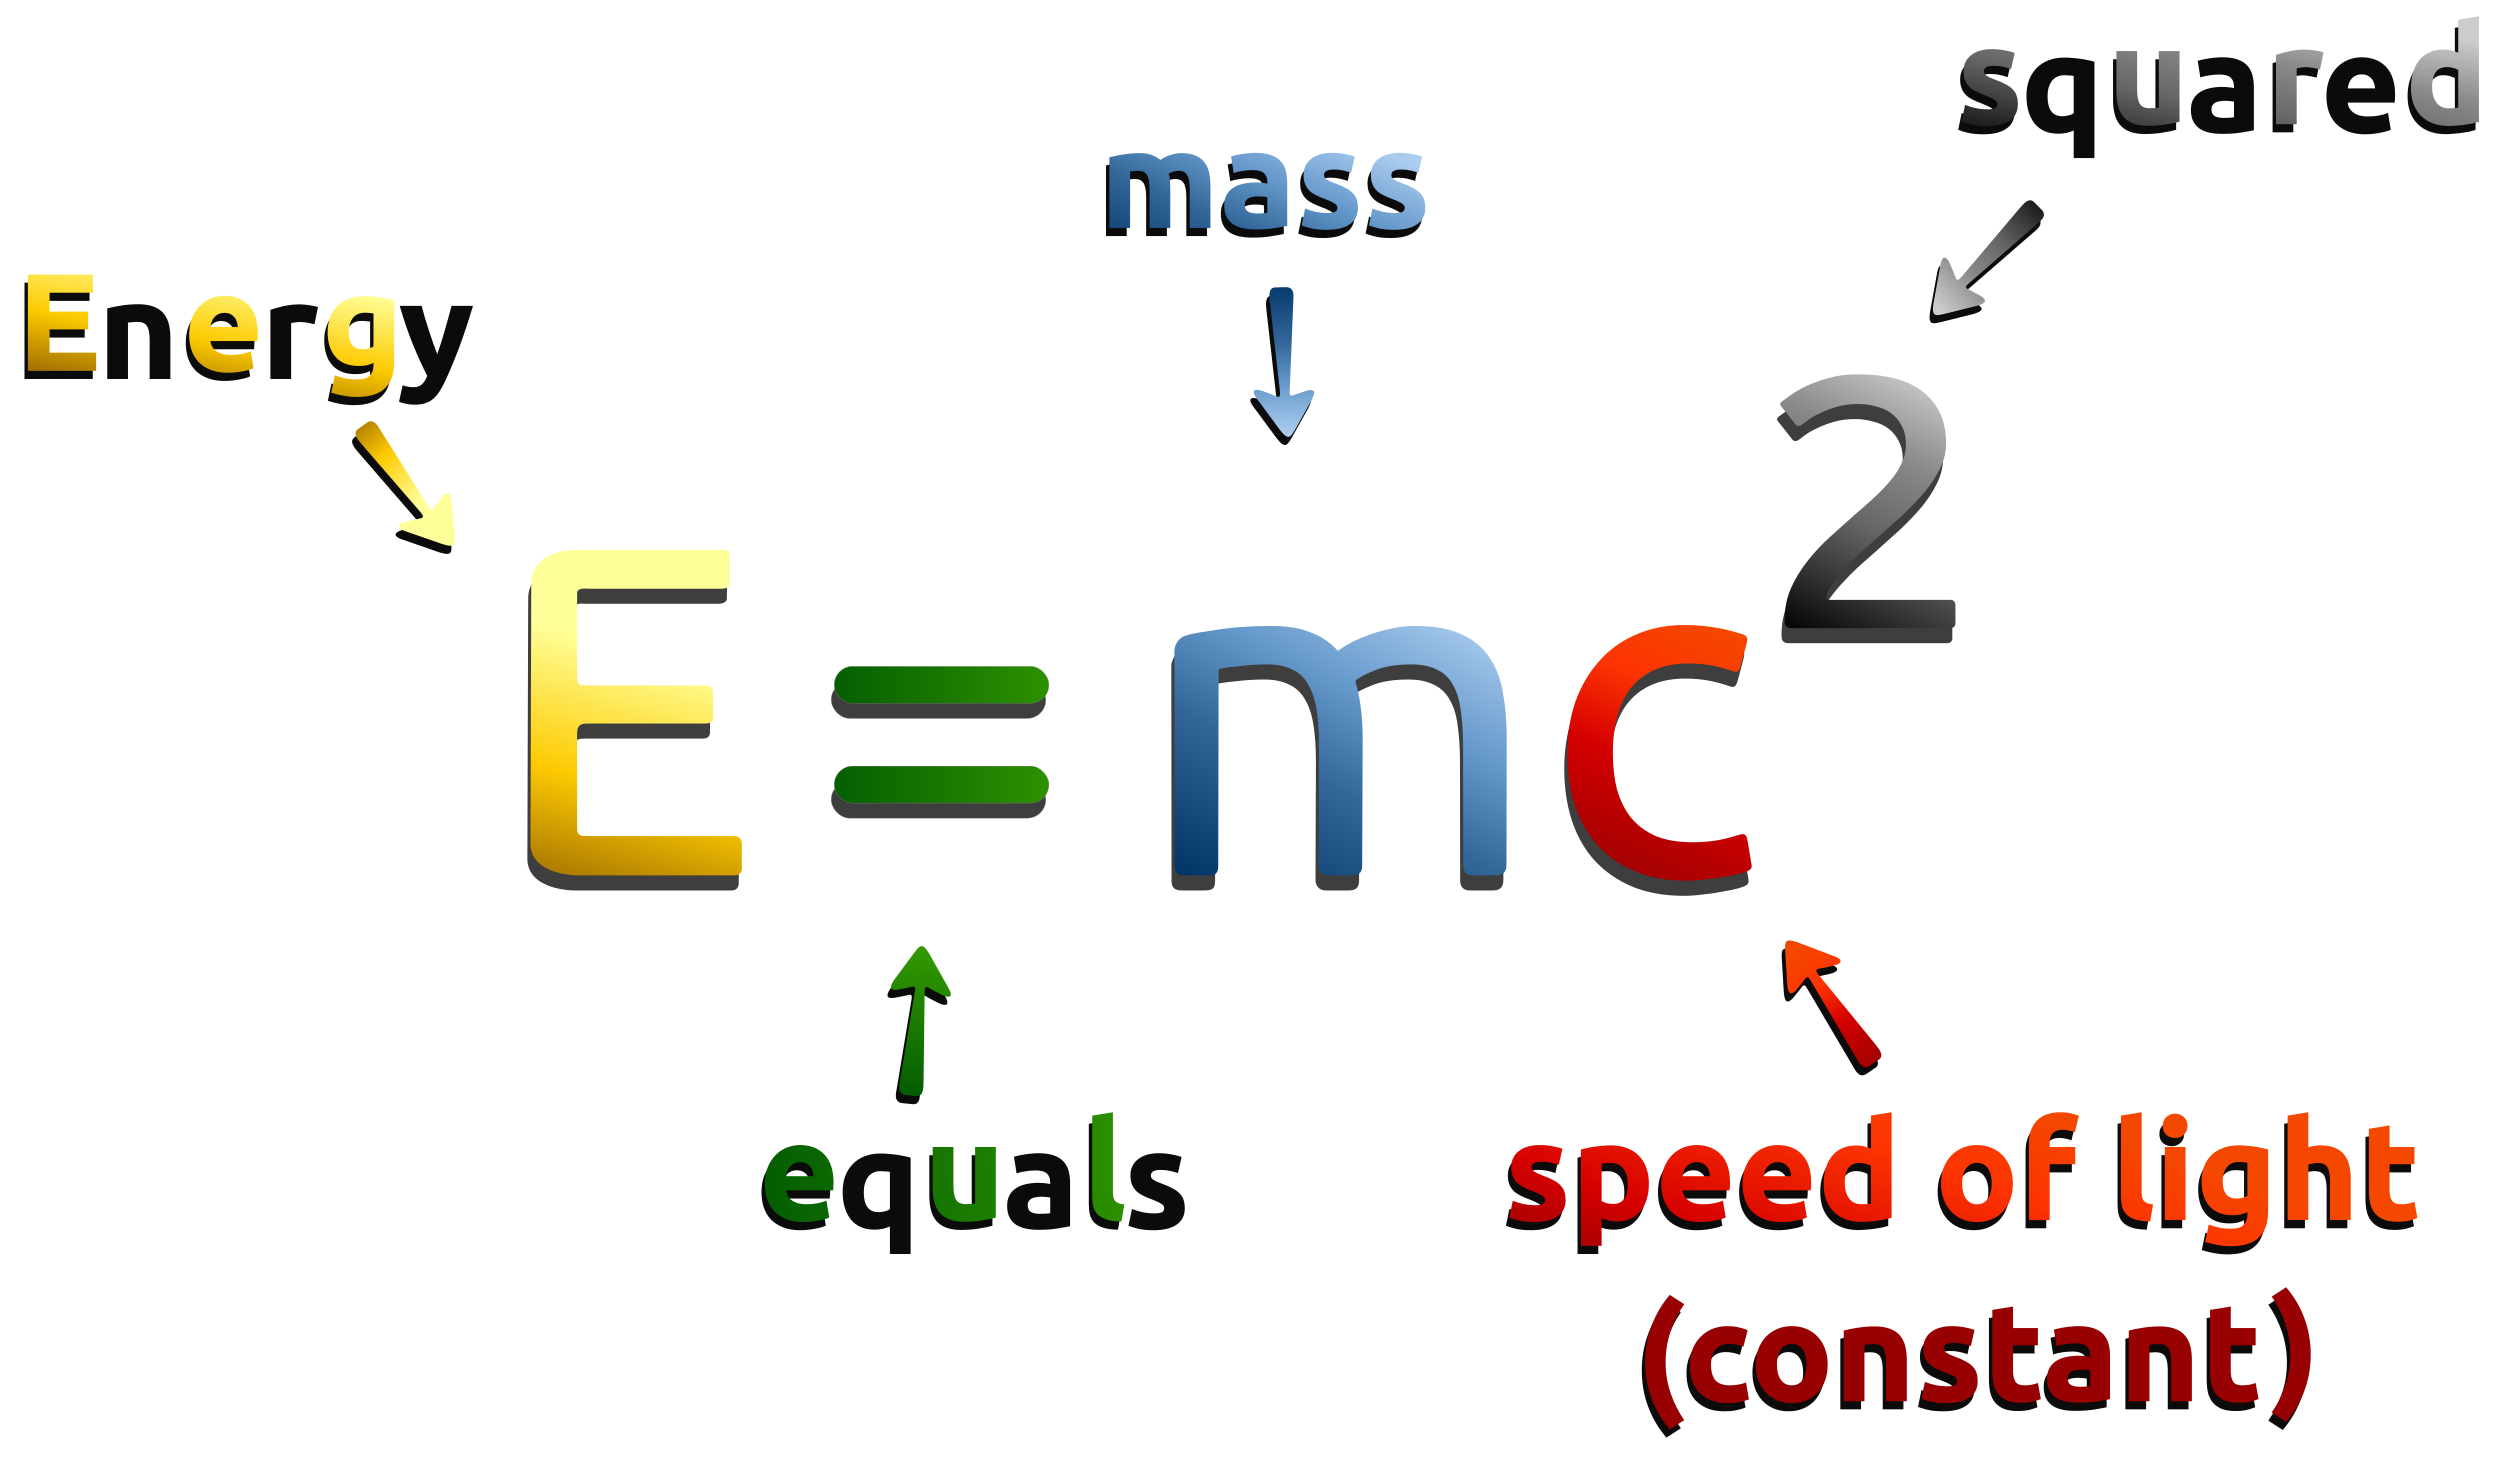 <?xml version="1.0" encoding="UTF-8"?>
<svg version="1.1" viewBox="0 0 1151.1 673.21" xmlns="http://www.w3.org/2000/svg" xmlns:xlink="http://www.w3.org/1999/xlink">
<defs>
<filter id="z" x="-.164" y="-.948" width="1.327" height="2.897" color-interpolation-filters="sRGB">
<feGaussianBlur stdDeviation="6.737"/>
</filter>
<filter id="y" x="-.166" y="-.108" width="1.332" height="1.216" color-interpolation-filters="sRGB">
<feGaussianBlur stdDeviation="6.737"/>
</filter>
<filter id="x" x="-.106" y="-.141" width="1.211" height="1.282" color-interpolation-filters="sRGB">
<feGaussianBlur stdDeviation="6.737"/>
</filter>
<filter id="w" x="-.191" y="-.137" width="1.381" height="1.275" color-interpolation-filters="sRGB">
<feGaussianBlur stdDeviation="6.737"/>
</filter>
<filter id="v" x="-.164" y="-.948" width="1.327" height="2.897" color-interpolation-filters="sRGB">
<feGaussianBlur stdDeviation="6.737"/>
</filter>
<filter id="u" x="-.2" y="-.138" width="1.401" height="1.277" color-interpolation-filters="sRGB">
<feGaussianBlur stdDeviation="6.737"/>
</filter>
<linearGradient id="s" x1="615.15" x2="675.43" y1="392.14" y2="271.59" gradientTransform="translate(4.335 -.723)" gradientUnits="userSpaceOnUse">
<stop offset="0"/>
<stop stop-color="#666" offset=".45"/>
<stop stop-color="#888" offset=".704"/>
<stop stop-color="#cccccf" offset="1"/>
</linearGradient>
<linearGradient id="q" x1="525.58" x2="580.23" y1="504.81" y2="384.82" gradientTransform="translate(4.335 -.723)" gradientUnits="userSpaceOnUse">
<stop stop-color="#980101" offset="0"/>
<stop stop-color="#d40000" offset=".43"/>
<stop stop-color="#fd3301" offset=".707"/>
<stop stop-color="#f44800" offset="1"/>
</linearGradient>
<linearGradient id="p" x1="349.83" x2="426.44" y1="511.57" y2="363.41" gradientTransform="translate(4.335 -.723)" gradientUnits="userSpaceOnUse">
<stop stop-color="#036" offset="0"/>
<stop stop-color="#369" offset=".415"/>
<stop stop-color="#69c" offset=".684"/>
<stop stop-color="#ace" offset="1"/>
</linearGradient>
<linearGradient id="o" x1="40.625" x2="90.624" y1="512.79" y2="330.5" gradientTransform="translate(4.335 -.723)" gradientUnits="userSpaceOnUse">
<stop stop-color="#986601" offset="0"/>
<stop stop-color="#fdca01" offset=".305"/>
<stop stop-color="#ff9" offset=".642"/>
<stop stop-color="#ff9" offset="1"/>
</linearGradient>
<linearGradient id="r" x1="144.79" x2="269.79" y1="462.79" y2="461.74" gradientTransform="translate(26.764 -.723)" gradientUnits="userSpaceOnUse" xlink:href="#a"/>
<linearGradient id="a">
<stop stop-color="#015a01" offset="0"/>
<stop stop-color="#390" offset="1"/>
</linearGradient>
<linearGradient id="n" x1="144.79" x2="269.79" y1="462.79" y2="461.74" gradientTransform="translate(26.764 -46.655)" gradientUnits="userSpaceOnUse" xlink:href="#a"/>
<linearGradient id="j" x1="660.66" x2="623.97" y1="594.88" y2="537.69" gradientTransform="translate(-22.972 -262.32)" gradientUnits="userSpaceOnUse">
<stop stop-color="#980101" offset="0"/>
<stop stop-color="#d40000" offset=".43"/>
<stop stop-color="#fd3301" offset=".707"/>
<stop stop-color="#f44800" offset="1"/>
</linearGradient>
<linearGradient id="k" x1="1093.4" x2="1139.8" y1="672.65" y2="537.77" gradientUnits="userSpaceOnUse">
<stop stop-color="#980101" offset="0"/>
<stop stop-color="#d40000" offset=".287"/>
<stop stop-color="#fd3301" offset=".707"/>
<stop stop-color="#f44800" offset="1"/>
</linearGradient>
<linearGradient id="m" x1="223.27" x2="433.67" y1="635.91" y2="630.51" gradientUnits="userSpaceOnUse" xlink:href="#a"/>
<linearGradient id="f" x1="215.03" x2="221.51" y1="606.75" y2="536.61" gradientTransform="translate(-22.972 -262.32)" gradientUnits="userSpaceOnUse" xlink:href="#a"/>
<linearGradient id="c">
<stop stop-color="#986601" offset="0"/>
<stop stop-color="#fdca01" offset=".305"/>
<stop stop-color="#ff9" offset=".642"/>
<stop stop-color="#ff9" offset="1"/>
</linearGradient>
<linearGradient id="i" x1="-43.925" x2="7.867" y1="292.76" y2="353.18" gradientTransform="translate(-22.972 -262.32)" gradientUnits="userSpaceOnUse" xlink:href="#c"/>
<linearGradient id="g" x1="742.66" x2="688.71" y1="188.1" y2="240.97" gradientTransform="translate(-22.972 -262.32)" gradientUnits="userSpaceOnUse" xlink:href="#b"/>
<linearGradient id="b">
<stop offset="0"/>
<stop stop-color="#666" offset=".45"/>
<stop stop-color="#888" offset=".704"/>
<stop stop-color="#cccccf" offset="1"/>
</linearGradient>
<linearGradient id="l" x1="1494.1" x2="1512.5" y1="681.94" y2="589.15" gradientUnits="userSpaceOnUse" xlink:href="#b"/>
<linearGradient id="h" x1="386.59" x2="387.67" y1="228.02" y2="299.23" gradientTransform="translate(-22.972 -262.32)" gradientUnits="userSpaceOnUse">
<stop stop-color="#036" offset="0"/>
<stop stop-color="#369" offset=".415"/>
<stop stop-color="#69c" offset=".684"/>
<stop stop-color="#ace" offset="1"/>
</linearGradient>
<linearGradient id="e" x1="105.23" x2="122.49" y1="667.64" y2="568.37" gradientUnits="userSpaceOnUse" xlink:href="#c"/>
<linearGradient id="d" x1="478.36" x2="516.13" y1="676.26" y2="586.7" gradientUnits="userSpaceOnUse">
<stop stop-color="#036" offset="0"/>
<stop stop-color="#369" offset=".415"/>
<stop stop-color="#69c" offset=".684"/>
<stop stop-color="#ace" offset="1"/>
</linearGradient>
<filter id="t" color-interpolation-filters="sRGB">
<feGaussianBlur stdDeviation="4.448"/>
</filter>
</defs>
<g transform="translate(203.08 -99.815)">
<rect x="179.62" y="413.56" width="98.836" height="17.049" ry="8.525" filter="url(#z)" opacity=".869" stroke="#808080" stroke-linecap="round" stroke-width=".15"/>
<path d="m131.62 362.64c-0.209-2.782-1.98-2.625-4.048-2.684h-66.345c-14.145 0.059-21.109 6.936-21.109 15.253l-0.374 120.04c0 14.576 21.482 14.576 21.482 14.576h72.527c3.499-0.123 3.459-2.916 3.317-4.783v-9.793c-0.012-1.75-1.212-3.536-3.317-3.534h-67.408c-2.808 0-5.119 0-5.119-3.169v-44.197c0-4.453 2.723-4.453 5.119-4.453h53.733c2.685-0.013 3.952-0.716 3.76-3.868v-9.842c0.021-3.986-2.19-3.831-3.76-3.799h-53.733c-6.2 0.33-4.647-2.441-5.119-4.402v-37.515c-0.264-2.005 1.095-3.083 5.119-2.637h61.226c2.452 0.011 4.152-0.967 4.048-2.624z" filter="url(#y)" opacity=".869"/>
<path d="m336.24 407.04c-0.084-2.533 1.238-6.273 4.886-7.5 4.422-1.488 9.574-1.937 13.518-2.621 7.634-1.296 16.42-1.944 26.358-1.944 7.202 1.2e-4 13.251 1.008 18.148 3.025 4.897 1.873 9.002 4.681 12.315 8.426 1.008-0.72 2.592-1.728 4.753-3.025 2.16-1.296 4.825-2.521 7.994-3.673 3.169-1.296 6.697-2.376 10.586-3.241 3.889-1.008 8.066-1.512 12.531-1.512 8.642 1.2e-4 15.7 1.296 21.173 3.889 5.473 2.449 9.722 5.978 12.747 10.586 3.169 4.609 5.257 10.082 6.266 16.42 1.152 6.338 1.728 13.251 1.728 20.741l-0.114 58.43c0 2.446-0.93 4.783-4.654 4.783h-10.752c-3.595 0-4.494-2.336-4.494-4.783l-0.079-54.109c-1.5e-4 -6.625-0.36-12.315-1.08-17.068-0.576-4.753-1.801-8.714-3.673-11.883-1.729-3.169-4.177-5.473-7.346-6.914-3.025-1.584-6.986-2.377-11.883-2.377-6.77 1e-4 -12.387 0.936-16.852 2.809-3.725 1.49-6.429 2.879-8.124 4.149-0.809 0.606-0.627 1.095-0.315 2.026 0.158 0.472 0.266 0.964 0.392 1.455s0.248 0.987 0.365 1.489c0.117 0.502 0.23 1.009 0.338 1.522 0.108 0.513 0.212 1.032 0.311 1.556 0.099 0.524 0.194 1.054 0.284 1.59 0.09 0.536 0.176 1.077 0.257 1.624 0.081 0.547 0.158 1.099 0.23 1.657 0.576 4.465 0.864 9.146 0.864 14.043l-0.227 58.43c7e-5 3.108-1.005 4.783-4.654 4.783h-10.592c-3.302 0-4.814-2.264-4.815-4.783l0.195-54.109c-9e-5 -6.625-0.36-12.315-1.08-17.068-0.72-4.753-2.017-8.714-3.889-11.883-1.728-3.169-4.177-5.473-7.346-6.914-3.025-1.584-6.914-2.377-11.667-2.377-2.017 1e-4 -4.177 0.072-6.481 0.216-2.305 0.144-4.537 0.36-6.698 0.648-2.017 0.144-3.889 0.36-5.617 0.648-0.842 0.14-1.547 0.264-2.116 0.37-1.193 0.251-1.341 0.336-1.344 1.67l-0.176 88.798c7e-5 3.907-0.982 4.783-5.135 4.783h-10.111c-4.814 0-4.814-2.849-4.815-4.783" filter="url(#x)" opacity=".869"/>
<path d="m572.26 512.29c-9.074 0-17.068-1.44-23.982-4.321-6.77-2.881-12.531-6.914-17.284-12.099-4.609-5.185-8.066-11.307-10.37-18.364-2.305-7.202-3.457-15.124-3.457-23.766-2e-5 -8.642 1.224-16.564 3.673-23.766 2.593-7.202 6.193-13.395 10.803-18.58 4.609-5.329 10.226-9.434 16.852-12.315 6.77-3.025 14.259-4.537 22.469-4.537 5.041 1.2e-4 10.082 0.432 15.124 1.296 3.195 0.548 6.304 1.298 9.326 2.251 4.712 1.357 5.268 1.407 4.002 6.171l-2.27 8.54c-1.143 4.077-1.871 3.69-5.452 2.461-1.929-0.658-4.014-1.227-6.254-1.707-3.889-0.864-8.066-1.296-12.531-1.296-11.235 1.1e-4 -19.877 3.529-25.926 10.587-5.905 7.058-8.858 17.356-8.858 30.895-3e-5 6.05 0.648 11.595 1.944 16.636 1.44 5.041 3.601 9.362 6.481 12.963 3.025 3.601 6.842 6.41 11.451 8.426 4.609 1.873 10.226 2.809 16.852 2.809 5.329 2e-5 10.154-0.504 14.475-1.512 2.452-0.572 4.603-1.167 6.452-1.786 3.081-0.947 3.709-0.655 4.405 2.76l1.485 8.911c0.568 3.086 0.765 3.837-1.669 4.976-0.769 0.325-1.704 0.586-2.679 0.911-2.161 0.576-4.609 1.08-7.346 1.512-2.737 0.576-5.689 1.008-8.858 1.296-3.025 0.432-5.978 0.648-8.858 0.648" filter="url(#w)" opacity=".869"/>
<rect x="179.62" y="459.49" width="98.836" height="17.049" ry="8.525" filter="url(#v)" opacity=".869" stroke="#808080" stroke-linecap="round" stroke-width=".15"/>
<path d="m691.55 310.91c-7e-5 3.957-0.934 7.804-2.802 11.541-1.744 3.627-4.11 7.255-7.099 10.882-2.989 3.517-6.351 7.035-10.088 10.552-3.736 3.407-7.472 6.76-11.208 10.057l-7.472 6.595c-2.74 2.528-5.355 5.166-7.846 7.914-2.491 2.748-4.608 5.386-6.351 7.914-0.847 1.322-1.472 2.554-1.876 3.695-0.985 2.593-0.241 3 2.601 2.9h54.229c2.195 0.03 2.209 2.321 2.209 2.333v8.724s-0.118 1.968-2.427 1.968h-73.182c-2.842-0.188-3.037-1.918-3.037-3.792-2e-5 -5.166 0.934-9.947 2.802-14.344 1.993-4.506 4.546-8.738 7.659-12.695 3.113-3.957 6.601-7.694 10.461-11.211 3.861-3.517 7.659-6.925 11.395-10.222 3.113-2.638 6.04-5.221 8.78-7.749 2.864-2.638 5.355-5.221 7.472-7.749 2.242-2.638 3.985-5.331 5.231-8.079 1.37-2.748 2.055-5.661 2.055-8.738-5e-5 -3.297-0.623-6.1-1.868-8.409-1.121-2.308-2.678-4.232-4.67-5.771-1.993-1.539-4.359-2.638-7.099-3.297-2.615-0.769-5.418-1.154-8.406-1.154-3.612 1e-4 -6.912 0.44-9.901 1.319-2.989 0.879-5.667 1.924-8.033 3.133-2.366 1.099-4.359 2.308-5.978 3.627-0.705 0.526-1.339 1.001-1.902 1.423-1.525 1.172-2.693 0.292-2.808 0.148-2.25-2.849-4.713-5.968-6.667-8.443-1.496-1.568 0.222-2.302 1.406-3.22 0.782-0.603 1.677-1.251 2.685-1.944 2.242-1.649 4.919-3.188 8.033-4.617 3.113-1.429 6.601-2.638 10.461-3.627 3.861-0.989 8.033-1.484 12.516-1.484 13.575 1.2e-4 23.724 2.803 30.45 8.409 6.849 5.496 10.274 13.3 10.274 23.412" filter="url(#u)" opacity=".869"/>
<rect x="181.05" y="406.61" width="98.836" height="17.049" ry="8.525" fill="url(#n)" stroke="#808080" stroke-linecap="round" stroke-width=".15"/>
<rect x="181.05" y="452.55" width="98.836" height="17.049" ry="8.525" fill="url(#r)" stroke="#808080" stroke-linecap="round" stroke-width=".15"/>
<path d="m133.04 355.69c-0.209-2.782-1.98-2.625-4.048-2.684h-66.345c-14.145 0.059-21.109 6.936-21.109 15.253l-0.368 120.04c0 14.576 21.482 14.576 21.482 14.576h72.527c3.499-0.123 3.459-2.916 3.317-4.783v-9.793c-0.012-1.75-1.212-3.536-3.317-3.534h-67.408c-2.808 0-5.119 0-5.119-3.169v-44.197c0-4.453 2.723-4.453 5.119-4.453h53.733c2.685-0.013 3.952-0.716 3.76-3.868v-9.842c0.021-3.986-2.19-3.831-3.76-3.799h-53.733c-6.2 0.33-4.647-2.441-5.119-4.402v-37.515c-0.264-2.005 1.095-3.083 5.119-2.637h61.226c2.452 0.011 4.152-0.967 4.048-2.624z" fill="url(#o)"/>
<path d="m337.67 400.09c-0.084-2.533 1.238-6.273 4.886-7.5 4.422-1.488 9.574-1.937 13.518-2.621 7.634-1.296 16.42-1.944 26.358-1.944 7.202 1.2e-4 13.251 1.008 18.148 3.025 4.897 1.873 9.002 4.681 12.315 8.426 1.008-0.72 2.592-1.728 4.753-3.025 2.16-1.296 4.825-2.521 7.994-3.673 3.169-1.296 6.697-2.376 10.586-3.241 3.889-1.008 8.066-1.512 12.531-1.512 8.642 1.2e-4 15.7 1.296 21.173 3.889 5.473 2.449 9.722 5.978 12.747 10.586 3.169 4.609 5.257 10.082 6.266 16.42 1.152 6.338 1.728 13.251 1.728 20.741l-0.114 58.43c0 2.446-0.93 4.783-4.654 4.783h-10.752c-3.595 0-4.494-2.336-4.494-4.783l-0.079-54.109c-1.5e-4 -6.625-0.36-12.315-1.08-17.068-0.576-4.753-1.801-8.714-3.673-11.883-1.729-3.169-4.177-5.473-7.346-6.914-3.025-1.584-6.986-2.377-11.883-2.377-6.77 1e-4 -12.387 0.936-16.852 2.809-3.725 1.49-6.429 2.879-8.124 4.149-0.809 0.606-0.627 1.095-0.315 2.026 0.158 0.472 0.266 0.964 0.392 1.455s0.248 0.987 0.365 1.489c0.117 0.502 0.23 1.009 0.338 1.522 0.108 0.513 0.212 1.032 0.311 1.556 0.099 0.524 0.194 1.054 0.284 1.59 0.09 0.536 0.176 1.077 0.257 1.624 0.081 0.547 0.158 1.099 0.23 1.657 0.576 4.465 0.864 9.146 0.864 14.043l-0.227 58.43c7e-5 3.108-1.005 4.783-4.654 4.783h-10.592c-3.302 0-4.814-2.264-4.815-4.783l0.195-54.109c-9e-5 -6.625-0.36-12.315-1.08-17.068-0.72-4.753-2.017-8.714-3.889-11.883-1.728-3.169-4.177-5.473-7.346-6.914-3.025-1.584-6.914-2.377-11.667-2.377-2.017 1e-4 -4.177 0.072-6.481 0.216-2.305 0.144-4.537 0.36-6.698 0.648-2.017 0.144-3.889 0.36-5.617 0.648-0.842 0.14-1.547 0.264-2.116 0.37-1.193 0.251-1.341 0.336-1.344 1.67l-0.176 88.798c7e-5 3.907-0.982 4.783-5.135 4.783h-10.111c-4.814 0-4.814-2.849-4.815-4.783" fill="url(#p)"/>
<path d="m573.68 505.34c-9.074 0-17.068-1.44-23.982-4.321-6.77-2.881-12.531-6.914-17.284-12.099-4.609-5.185-8.066-11.307-10.37-18.364-2.305-7.202-3.457-15.124-3.457-23.766-2e-5 -8.642 1.224-16.564 3.673-23.766 2.593-7.202 6.193-13.395 10.803-18.58 4.609-5.329 10.226-9.434 16.852-12.315 6.77-3.025 14.259-4.537 22.469-4.537 5.041 1.2e-4 10.082 0.432 15.124 1.296 3.195 0.548 6.304 1.298 9.326 2.251 4.712 1.357 5.268 1.407 4.002 6.171l-2.27 8.54c-1.143 4.077-1.871 3.69-5.452 2.461-1.929-0.658-4.014-1.227-6.254-1.707-3.889-0.864-8.066-1.296-12.531-1.296-11.235 1.1e-4 -19.877 3.529-25.926 10.587-5.905 7.058-8.858 17.356-8.858 30.895-3e-5 6.05 0.648 11.595 1.944 16.636 1.44 5.041 3.601 9.362 6.481 12.963 3.025 3.601 6.842 6.41 11.451 8.426 4.609 1.873 10.226 2.809 16.852 2.809 5.329 2e-5 10.154-0.504 14.475-1.512 2.452-0.572 4.603-1.167 6.452-1.786 3.081-0.947 3.709-0.655 4.405 2.76l1.485 8.911c0.568 3.086 0.765 3.837-1.669 4.976-0.769 0.325-1.704 0.586-2.679 0.911-2.161 0.576-4.609 1.08-7.346 1.512-2.737 0.576-5.689 1.008-8.858 1.296-3.025 0.432-5.978 0.648-8.858 0.648" fill="url(#q)"/>
<path d="m692.98 303.97c-7e-5 3.957-0.934 7.804-2.802 11.541-1.744 3.627-4.11 7.255-7.099 10.882-2.989 3.517-6.351 7.035-10.088 10.552-3.736 3.407-7.472 6.76-11.208 10.057l-7.472 6.595c-2.74 2.528-5.355 5.166-7.846 7.914-2.491 2.748-4.608 5.386-6.351 7.914-0.847 1.322-1.472 2.554-1.876 3.695-0.985 2.593-0.241 3 2.601 2.9h54.229c2.195 0.03 2.209 2.321 2.209 2.333v8.724s-0.118 1.968-2.427 1.968h-73.182c-2.842-0.188-3.037-1.918-3.037-3.792-2e-5 -5.166 0.934-9.947 2.802-14.344 1.993-4.506 4.546-8.738 7.659-12.695 3.113-3.957 6.601-7.694 10.461-11.211 3.861-3.517 7.659-6.925 11.395-10.222 3.113-2.638 6.04-5.221 8.78-7.749 2.864-2.638 5.355-5.221 7.472-7.749 2.242-2.638 3.985-5.331 5.231-8.079 1.37-2.748 2.055-5.661 2.055-8.738-5e-5 -3.297-0.623-6.1-1.868-8.409-1.121-2.308-2.678-4.232-4.67-5.771-1.993-1.539-4.359-2.638-7.099-3.297-2.615-0.769-5.418-1.154-8.406-1.154-3.612 1e-4 -6.912 0.44-9.901 1.319-2.989 0.879-5.667 1.924-8.033 3.133-2.366 1.099-4.359 2.308-5.978 3.627-0.705 0.526-1.339 1.001-1.902 1.423-1.525 1.172-2.693 0.292-2.808 0.148-2.25-2.849-4.713-5.968-6.667-8.443-1.496-1.568 0.222-2.302 1.406-3.22 0.782-0.603 1.677-1.251 2.685-1.944 2.242-1.649 4.919-3.188 8.033-4.617 3.113-1.429 6.601-2.638 10.461-3.627 3.861-0.989 8.033-1.484 12.516-1.484 13.575 1.2e-4 23.724 2.803 30.45 8.409 6.849 5.496 10.274 13.3 10.274 23.412" fill="url(#s)"/>
</g>
<g transform="translate(226.06 162.51)">
<g transform="translate(-1.562 3.76)" filter="url(#t)" opacity=".954">
<g transform="translate(-225 -640.44)">
<path d="m11.78 648.68v-44.352h29.952v8.384h-19.968v8.704h17.728v8.192h-17.728v10.688h21.44v8.384h-31.424"/>
<path d="m49.89 616.17c1.621-0.469 3.712-0.896 6.272-1.28 2.56-0.427 5.248-0.64 8.064-0.64 2.859 4e-5 5.227 0.384 7.104 1.152 1.92 0.725 3.435 1.771 4.544 3.136 1.109 1.365 1.899 2.987 2.368 4.864 0.469 1.877 0.704 3.968 0.704 6.272v19.008h-9.536v-17.856c-2.4e-5 -3.072-0.405-5.248-1.216-6.528-0.811-1.28-2.325-1.92-4.544-1.92-0.683 3e-5 -1.408 0.043-2.176 0.128-0.768 0.043-1.451 0.107-2.048 0.192v25.984h-9.536v-32.512"/>
<path d="m86.04 632.1c-3e-6 -2.987 0.448-5.589 1.344-7.808 0.939-2.261 2.155-4.139 3.648-5.632 1.493-1.493 3.2-2.624 5.12-3.392 1.963-0.768 3.968-1.152 6.016-1.152 4.779 4e-5 8.555 1.472 11.328 4.416 2.773 2.901 4.16 7.189 4.16 12.864-3e-5 0.555-0.021 1.173-0.064 1.856-0.043 0.64-0.085 1.216-0.128 1.728h-21.632c0.213 1.963 1.131 3.52 2.752 4.672s3.797 1.728 6.528 1.728c1.749 1e-5 3.456-0.149 5.12-0.448 1.707-0.341 3.093-0.747 4.16-1.216l1.28 7.744c-0.512 0.256-1.195 0.512-2.048 0.768-0.853 0.256-1.813 0.469-2.88 0.64-1.024 0.213-2.133 0.384-3.328 0.512-1.195 0.128-2.389 0.192-3.584 0.192-3.029 0-5.675-0.448-7.936-1.344-2.219-0.896-4.075-2.112-5.568-3.648-1.451-1.579-2.539-3.435-3.264-5.568-0.683-2.133-1.024-4.437-1.024-6.912m22.4-3.648c-0.043-0.811-0.192-1.6-0.448-2.368-0.213-0.768-0.576-1.451-1.088-2.048-0.469-0.597-1.088-1.088-1.856-1.472-0.725-0.384-1.643-0.576-2.752-0.576-1.067 3e-5 -1.984 0.192-2.752 0.576-0.768 0.341-1.408 0.811-1.92 1.408-0.512 0.597-0.917 1.301-1.216 2.112-0.256 0.768-0.448 1.557-0.576 2.368h12.608"/>
<path d="m145.3 623.46c-0.853-0.213-1.856-0.427-3.008-0.64-1.152-0.256-2.389-0.384-3.712-0.384-0.597 3e-5 -1.323 0.064-2.176 0.192-0.811 0.085-1.429 0.192-1.856 0.32v25.728h-9.536v-31.872c1.707-0.597 3.712-1.152 6.016-1.664 2.347-0.555 4.949-0.832 7.808-0.832 0.512 4e-5 1.131 0.043 1.856 0.128 0.725 0.043 1.451 0.128 2.176 0.256 0.725 0.085 1.451 0.213 2.176 0.384 0.725 0.128 1.344 0.299 1.856 0.512l-1.6 7.872"/>
<path d="m159.52 630.76c-1e-5 5.333 2.155 8 6.464 8 0.981 1e-5 1.899-0.128 2.752-0.384 0.853-0.256 1.579-0.555 2.176-0.896v-15.232c-0.469-0.085-1.024-0.149-1.664-0.192-0.64-0.085-1.387-0.128-2.24-0.128-2.517 3e-5 -4.395 0.832-5.632 2.496s-1.856 3.776-1.856 6.336m20.928 13.696c-3e-5 5.504-1.408 9.579-4.224 12.224-2.773 2.688-7.083 4.032-12.928 4.032-2.048-1e-5 -4.096-0.192-6.144-0.576-2.048-0.341-3.947-0.811-5.696-1.408l1.664-8c1.493 0.597 3.051 1.067 4.672 1.408 1.664 0.341 3.541 0.512 5.632 0.512 2.731 0 4.651-0.597 5.76-1.792 1.152-1.195 1.728-2.731 1.728-4.608v-1.216c-1.024 0.469-2.091 0.832-3.2 1.088-1.067 0.213-2.24 0.32-3.52 0.32-4.651 1e-5 -8.213-1.365-10.688-4.096-2.475-2.773-3.712-6.635-3.712-11.584 0-2.475 0.384-4.715 1.152-6.72 0.768-2.048 1.877-3.797 3.328-5.248 1.493-1.451 3.307-2.56 5.44-3.328 2.133-0.811 4.544-1.216 7.232-1.216 1.152 4e-5 2.325 0.064 3.52 0.192 1.237 0.085 2.453 0.213 3.648 0.384 1.195 0.171 2.325 0.384 3.392 0.64 1.109 0.213 2.091 0.448 2.944 0.704v28.288"/>
<path d="m218.28 615.01c-1.92 6.485-3.925 12.565-6.016 18.24-2.091 5.675-4.373 11.179-6.848 16.512-0.896 1.92-1.792 3.541-2.688 4.864-0.896 1.365-1.877 2.475-2.944 3.328-1.067 0.896-2.283 1.536-3.648 1.92-1.323 0.427-2.88 0.64-4.672 0.64-1.493-1e-5 -2.88-0.149-4.16-0.448-1.237-0.256-2.261-0.555-3.072-0.896l1.664-7.616c0.981 0.341 1.856 0.576 2.624 0.704s1.579 0.192 2.432 0.192c1.707 0 3.008-0.469 3.904-1.408 0.939-0.896 1.728-2.155 2.368-3.776-2.176-4.267-4.352-9.045-6.528-14.336-2.176-5.333-4.224-11.307-6.144-17.92h10.112c0.427 1.664 0.917 3.477 1.472 5.44 0.597 1.92 1.216 3.883 1.856 5.888 0.64 1.963 1.28 3.883 1.92 5.76 0.683 1.877 1.323 3.584 1.92 5.12 0.555-1.536 1.131-3.243 1.728-5.12 0.597-1.877 1.173-3.797 1.728-5.76 0.597-2.005 1.152-3.968 1.664-5.888 0.555-1.963 1.045-3.776 1.472-5.44h9.856"/>
</g>
<g transform="translate(-111.05 -249.4)">
<path d="m237.17 632.1c0-2.987 0.448-5.589 1.344-7.808 0.939-2.261 2.155-4.139 3.648-5.632 1.493-1.493 3.2-2.624 5.12-3.392 1.963-0.768 3.968-1.152 6.016-1.152 4.779 4e-5 8.555 1.472 11.328 4.416 2.773 2.901 4.16 7.189 4.16 12.864-3e-5 0.555-0.021 1.173-0.064 1.856-0.043 0.64-0.085 1.216-0.128 1.728h-21.632c0.213 1.963 1.131 3.52 2.752 4.672s3.797 1.728 6.528 1.728c1.749 1e-5 3.456-0.149 5.12-0.448 1.707-0.341 3.093-0.747 4.16-1.216l1.28 7.744c-0.512 0.256-1.195 0.512-2.048 0.768-0.853 0.256-1.813 0.469-2.88 0.64-1.024 0.213-2.133 0.384-3.328 0.512-1.195 0.128-2.389 0.192-3.584 0.192-3.029 0-5.675-0.448-7.936-1.344-2.219-0.896-4.075-2.112-5.568-3.648-1.451-1.579-2.539-3.435-3.264-5.568-0.683-2.133-1.024-4.437-1.024-6.912m22.4-3.648c-0.043-0.811-0.192-1.6-0.448-2.368-0.213-0.768-0.576-1.451-1.088-2.048-0.469-0.597-1.088-1.088-1.856-1.472-0.725-0.384-1.643-0.576-2.752-0.576-1.067 3e-5 -1.984 0.192-2.752 0.576-0.768 0.341-1.408 0.811-1.92 1.408-0.512 0.597-0.917 1.301-1.216 2.112-0.256 0.768-0.448 1.557-0.576 2.368h12.608"/>
<path d="m284.27 632.1c-1e-5 6.101 2.261 9.152 6.784 9.152 0.981 1e-5 1.941-0.128 2.88-0.384 0.981-0.256 1.771-0.576 2.368-0.96v-17.216c-0.469-0.085-1.067-0.149-1.792-0.192-0.725-0.085-1.515-0.128-2.368-0.128-2.603 3e-5 -4.565 0.896-5.888 2.688-1.323 1.749-1.984 4.096-1.984 7.04m-9.728-0.256c0-2.603 0.384-4.971 1.152-7.104 0.811-2.176 1.963-4.032 3.456-5.568 1.493-1.579 3.328-2.795 5.504-3.648 2.176-0.853 4.651-1.28 7.424-1.28 1.152 4e-5 2.347 0.064 3.584 0.192 1.28 0.085 2.517 0.213 3.712 0.384 1.237 0.171 2.411 0.384 3.52 0.64 1.109 0.213 2.091 0.448 2.944 0.704v44.352h-9.536v-12.672c-1.067 0.469-2.176 0.832-3.328 1.088s-2.389 0.384-3.712 0.384c-4.779 0-8.427-1.557-10.944-4.672-2.517-3.157-3.776-7.424-3.776-12.8"/>
<path d="m343.5 647.53c-1.621 0.469-3.712 0.896-6.272 1.28-2.56 0.427-5.248 0.64-8.064 0.64-2.859 0-5.248-0.384-7.168-1.152-1.877-0.768-3.371-1.835-4.48-3.2-1.109-1.408-1.899-3.072-2.368-4.992-0.469-1.92-0.704-4.032-0.704-6.336v-18.752h9.536v17.6c-1e-5 3.072 0.405 5.291 1.216 6.656 0.811 1.365 2.325 2.048 4.544 2.048 0.683 1e-5 1.408-0.021 2.176-0.064 0.768-0.085 1.451-0.171 2.048-0.256v-25.984h9.536v32.512"/>
<path d="m365.38 642.02c0.939 1e-5 1.835-0.021 2.688-0.064 0.853-0.043 1.536-0.107 2.048-0.192v-7.232c-0.384-0.085-0.96-0.171-1.728-0.256-0.768-0.085-1.472-0.128-2.112-0.128-0.896 2e-5 -1.749 0.064-2.56 0.192-0.768 0.085-1.451 0.277-2.048 0.576-0.597 0.299-1.067 0.704-1.408 1.216-0.341 0.512-0.512 1.152-0.512 1.92-1e-5 1.493 0.491 2.539 1.472 3.136 1.024 0.555 2.411 0.832 4.16 0.832m-0.768-27.904c2.816 4e-5 5.163 0.32 7.04 0.96 1.877 0.64 3.371 1.557 4.48 2.752 1.152 1.195 1.963 2.645 2.432 4.352 0.469 1.707 0.704 3.605 0.704 5.696v19.84c-1.365 0.299-3.264 0.64-5.696 1.024-2.432 0.427-5.376 0.64-8.832 0.64-2.176 0-4.16-0.192-5.952-0.576-1.749-0.384-3.264-1.003-4.544-1.856-1.28-0.896-2.261-2.048-2.944-3.456-0.683-1.408-1.024-3.136-1.024-5.184 0-1.963 0.384-3.627 1.152-4.992 0.811-1.365 1.877-2.453 3.2-3.264 1.323-0.811 2.837-1.387 4.544-1.728 1.707-0.384 3.477-0.576 5.312-0.576 1.237 3e-5 2.325 0.064 3.264 0.192 0.981 0.085 1.771 0.213 2.368 0.384v-0.896c-2e-5 -1.621-0.491-2.923-1.472-3.904-0.981-0.981-2.688-1.472-5.12-1.472-1.621 3e-5 -3.221 0.128-4.8 0.384-1.579 0.213-2.944 0.533-4.096 0.96l-1.216-7.68c0.555-0.171 1.237-0.341 2.048-0.512 0.853-0.213 1.771-0.384 2.752-0.512 0.981-0.171 2.005-0.299 3.072-0.384 1.109-0.128 2.219-0.192 3.328-0.192"/>
<path d="m401.33 649.32c-2.773-0.043-5.035-0.341-6.784-0.896-1.707-0.555-3.072-1.323-4.096-2.304-0.981-1.024-1.664-2.24-2.048-3.648-0.341-1.451-0.512-3.072-0.512-4.864v-37.056l9.536-1.536v36.672c-1e-5 0.853 0.064 1.621 0.192 2.304 0.128 0.683 0.363 1.259 0.704 1.728 0.384 0.469 0.917 0.853 1.6 1.152 0.683 0.299 1.6 0.491 2.752 0.576l-1.344 7.872"/>
<path d="m417.8 641.83c1.749 1e-5 2.987-0.171 3.712-0.512 0.725-0.341 1.088-1.003 1.088-1.984-1e-5 -0.768-0.469-1.429-1.408-1.984-0.939-0.597-2.368-1.259-4.288-1.984-1.493-0.555-2.859-1.131-4.096-1.728-1.195-0.597-2.219-1.301-3.072-2.112-0.853-0.853-1.515-1.856-1.984-3.008-0.469-1.152-0.704-2.539-0.704-4.16 0-3.157 1.173-5.653 3.52-7.488 2.347-1.835 5.568-2.752 9.664-2.752 2.048 4e-5 4.011 0.192 5.888 0.576 1.877 0.341 3.371 0.725 4.48 1.152l-1.664 7.424c-1.109-0.384-2.325-0.725-3.648-1.024-1.28-0.299-2.731-0.448-4.352-0.448-2.987 3e-5 -4.48 0.832-4.48 2.496-1e-5 0.384 0.064 0.725 0.192 1.024 0.128 0.299 0.384 0.597 0.768 0.896 0.384 0.256 0.896 0.555 1.536 0.896 0.683 0.299 1.536 0.64 2.56 1.024 2.091 0.768 3.819 1.536 5.184 2.304 1.365 0.725 2.432 1.536 3.2 2.432 0.811 0.853 1.365 1.813 1.664 2.88 0.341 1.067 0.512 2.304 0.512 3.712-2e-5 3.328-1.259 5.845-3.776 7.552-2.475 1.707-5.995 2.56-10.56 2.56-2.987 0-5.483-0.256-7.488-0.768-1.963-0.512-3.328-0.939-4.096-1.28l1.6-7.744c1.621 0.64 3.285 1.152 4.992 1.536 1.707 0.341 3.392 0.512 5.056 0.512"/>
</g>
<g transform="translate(-707.52 -754.01)">
<path d="m1396.3 641.83c1.749 1e-5 2.987-0.171 3.712-0.512 0.725-0.341 1.088-1.003 1.088-1.984 0-0.768-0.469-1.429-1.408-1.984-0.939-0.597-2.368-1.259-4.288-1.984-1.493-0.555-2.859-1.131-4.096-1.728-1.195-0.597-2.219-1.301-3.072-2.112-0.853-0.853-1.515-1.856-1.984-3.008s-0.704-2.539-0.704-4.16c0-3.157 1.173-5.653 3.52-7.488 2.347-1.835 5.568-2.752 9.664-2.752 2.048 4e-5 4.011 0.192 5.888 0.576 1.877 0.341 3.371 0.725 4.48 1.152l-1.664 7.424c-1.109-0.384-2.325-0.725-3.648-1.024-1.28-0.299-2.731-0.448-4.352-0.448-2.987 3e-5 -4.48 0.832-4.48 2.496 0 0.384 0.064 0.725 0.192 1.024 0.128 0.299 0.384 0.597 0.768 0.896 0.384 0.256 0.896 0.555 1.536 0.896 0.683 0.299 1.536 0.64 2.56 1.024 2.091 0.768 3.819 1.536 5.184 2.304 1.365 0.725 2.432 1.536 3.2 2.432 0.811 0.853 1.365 1.813 1.664 2.88 0.341 1.067 0.512 2.304 0.512 3.712 0 3.328-1.259 5.845-3.776 7.552-2.475 1.707-5.995 2.56-10.56 2.56-2.987 0-5.483-0.256-7.488-0.768-1.963-0.512-3.328-0.939-4.096-1.28l1.6-7.744c1.621 0.64 3.285 1.152 4.992 1.536 1.707 0.341 3.392 0.512 5.056 0.512"/>
<path d="m1425.8 632.1c0 6.101 2.261 9.152 6.784 9.152 0.981 1e-5 1.941-0.128 2.88-0.384 0.981-0.256 1.771-0.576 2.368-0.96v-17.216c-0.469-0.085-1.067-0.149-1.792-0.192-0.725-0.085-1.515-0.128-2.368-0.128-2.603 3e-5 -4.565 0.896-5.888 2.688-1.323 1.749-1.984 4.096-1.984 7.04m-9.728-0.256c0-2.603 0.384-4.971 1.152-7.104 0.811-2.176 1.963-4.032 3.456-5.568 1.493-1.579 3.328-2.795 5.504-3.648 2.176-0.853 4.651-1.28 7.424-1.28 1.152 4e-5 2.347 0.064 3.584 0.192 1.28 0.085 2.517 0.213 3.712 0.384 1.237 0.171 2.411 0.384 3.52 0.64 1.109 0.213 2.091 0.448 2.944 0.704v44.352h-9.536v-12.672c-1.067 0.469-2.176 0.832-3.328 1.088s-2.389 0.384-3.712 0.384c-4.779 0-8.427-1.557-10.944-4.672-2.517-3.157-3.776-7.424-3.776-12.8"/>
<path d="m1485 647.53c-1.621 0.469-3.712 0.896-6.272 1.28-2.56 0.427-5.248 0.64-8.064 0.64-2.859 0-5.248-0.384-7.168-1.152-1.877-0.768-3.371-1.835-4.48-3.2-1.109-1.408-1.899-3.072-2.368-4.992s-0.704-4.032-0.704-6.336v-18.752h9.536v17.6c0 3.072 0.405 5.291 1.216 6.656 0.811 1.365 2.325 2.048 4.544 2.048 0.683 1e-5 1.408-0.021 2.176-0.064 0.768-0.085 1.451-0.171 2.048-0.256v-25.984h9.536v32.512"/>
<path d="m1506.9 642.02c0.939 1e-5 1.835-0.021 2.688-0.064s1.536-0.107 2.048-0.192v-7.232c-0.384-0.085-0.96-0.171-1.728-0.256-0.768-0.085-1.472-0.128-2.112-0.128-0.896 2e-5 -1.749 0.064-2.56 0.192-0.768 0.085-1.451 0.277-2.048 0.576-0.597 0.299-1.067 0.704-1.408 1.216-0.341 0.512-0.512 1.152-0.512 1.92 0 1.493 0.491 2.539 1.472 3.136 1.024 0.555 2.411 0.832 4.16 0.832m-0.768-27.904c2.816 4e-5 5.163 0.32 7.04 0.96 1.877 0.64 3.371 1.557 4.48 2.752 1.152 1.195 1.963 2.645 2.432 4.352 0.469 1.707 0.704 3.605 0.704 5.696v19.84c-1.365 0.299-3.264 0.64-5.696 1.024-2.432 0.427-5.376 0.64-8.832 0.64-2.176 0-4.16-0.192-5.952-0.576-1.749-0.384-3.264-1.003-4.544-1.856-1.28-0.896-2.261-2.048-2.944-3.456s-1.024-3.136-1.024-5.184c0-1.963 0.384-3.627 1.152-4.992 0.811-1.365 1.877-2.453 3.2-3.264 1.323-0.811 2.837-1.387 4.544-1.728 1.707-0.384 3.477-0.576 5.312-0.576 1.237 3e-5 2.325 0.064 3.264 0.192 0.981 0.085 1.771 0.213 2.368 0.384v-0.896c0-1.621-0.491-2.923-1.472-3.904-0.981-0.981-2.688-1.472-5.12-1.472-1.621 3e-5 -3.221 0.128-4.8 0.384-1.579 0.213-2.944 0.533-4.096 0.96l-1.216-7.68c0.555-0.171 1.237-0.341 2.048-0.512 0.853-0.213 1.771-0.384 2.752-0.512 0.981-0.171 2.005-0.299 3.072-0.384 1.109-0.128 2.219-0.192 3.328-0.192"/>
<path d="m1549.7 623.46c-0.853-0.213-1.856-0.427-3.008-0.64-1.152-0.256-2.389-0.384-3.712-0.384-0.597 3e-5 -1.323 0.064-2.176 0.192-0.811 0.085-1.429 0.192-1.856 0.32v25.728h-9.536v-31.872c1.707-0.597 3.712-1.152 6.016-1.664 2.347-0.555 4.949-0.832 7.808-0.832 0.512 4e-5 1.131 0.043 1.856 0.128 0.725 0.043 1.451 0.128 2.176 0.256 0.725 0.085 1.451 0.213 2.176 0.384 0.725 0.128 1.344 0.299 1.856 0.512l-1.6 7.872"/>
<path d="m1554.2 632.1c0-2.987 0.448-5.589 1.344-7.808 0.939-2.261 2.155-4.139 3.648-5.632 1.493-1.493 3.2-2.624 5.12-3.392 1.963-0.768 3.968-1.152 6.016-1.152 4.779 4e-5 8.555 1.472 11.328 4.416 2.773 2.901 4.16 7.189 4.16 12.864 0 0.555-0.021 1.173-0.064 1.856-0.043 0.64-0.085 1.216-0.128 1.728h-21.632c0.213 1.963 1.131 3.52 2.752 4.672s3.797 1.728 6.528 1.728c1.749 1e-5 3.456-0.149 5.12-0.448 1.707-0.341 3.093-0.747 4.16-1.216l1.28 7.744c-0.512 0.256-1.195 0.512-2.048 0.768-0.853 0.256-1.813 0.469-2.88 0.64-1.024 0.213-2.133 0.384-3.328 0.512s-2.389 0.192-3.584 0.192c-3.029 0-5.675-0.448-7.936-1.344-2.219-0.896-4.075-2.112-5.568-3.648-1.451-1.579-2.539-3.435-3.264-5.568-0.683-2.133-1.024-4.437-1.024-6.912m22.4-3.648c-0.043-0.811-0.192-1.6-0.448-2.368-0.213-0.768-0.576-1.451-1.088-2.048-0.469-0.597-1.088-1.088-1.856-1.472-0.725-0.384-1.643-0.576-2.752-0.576-1.067 3e-5 -1.984 0.192-2.752 0.576-0.768 0.341-1.408 0.811-1.92 1.408-0.512 0.597-0.917 1.301-1.216 2.112-0.256 0.768-0.448 1.557-0.576 2.368h12.608"/>
<path d="m1601.3 631.59c0 2.944 0.661 5.312 1.984 7.104s3.285 2.688 5.888 2.688c0.853 1e-5 1.643-0.021 2.368-0.064 0.725-0.085 1.323-0.171 1.792-0.256v-17.344c-0.597-0.384-1.387-0.704-2.368-0.96-0.939-0.256-1.899-0.384-2.88-0.384-4.523 3e-5 -6.784 3.072-6.784 9.216m21.568 16c-0.853 0.256-1.835 0.512-2.944 0.768-1.109 0.213-2.283 0.405-3.52 0.576-1.195 0.171-2.432 0.299-3.712 0.384-1.237 0.128-2.432 0.192-3.584 0.192-2.773 0-5.248-0.405-7.424-1.216-2.176-0.811-4.011-1.963-5.504-3.456-1.493-1.536-2.645-3.371-3.456-5.504-0.768-2.176-1.152-4.608-1.152-7.296 0-2.731 0.341-5.184 1.024-7.36 0.683-2.219 1.664-4.096 2.944-5.632s2.837-2.709 4.672-3.52c1.877-0.811 4.011-1.216 6.4-1.216 1.323 4e-5 2.496 0.128 3.52 0.384 1.067 0.256 2.133 0.619 3.2 1.088v-15.232l9.536-1.536v48.576"/>
</g>
<g transform="translate(-409.35 -183.64)">
<path d="m889.88 576.06c1.749 1e-5 2.987-0.171 3.712-0.512 0.725-0.341 1.088-1.003 1.088-1.984-1e-5 -0.768-0.469-1.429-1.408-1.984-0.939-0.597-2.368-1.259-4.288-1.984-1.493-0.555-2.859-1.131-4.096-1.728-1.195-0.597-2.219-1.301-3.072-2.112-0.853-0.853-1.515-1.856-1.984-3.008-0.469-1.152-0.704-2.539-0.704-4.16 0-3.157 1.173-5.653 3.52-7.488 2.347-1.835 5.568-2.752 9.664-2.752 2.048 4e-5 4.011 0.192 5.888 0.576 1.877 0.341 3.371 0.725 4.48 1.152l-1.664 7.424c-1.109-0.384-2.325-0.725-3.648-1.024-1.28-0.299-2.731-0.448-4.352-0.448-2.987 3e-5 -4.48 0.832-4.48 2.496-1e-5 0.384 0.064 0.725 0.192 1.024 0.128 0.299 0.384 0.597 0.768 0.896 0.384 0.256 0.896 0.555 1.536 0.896 0.683 0.299 1.536 0.64 2.56 1.024 2.091 0.768 3.819 1.536 5.184 2.304 1.365 0.725 2.432 1.536 3.2 2.432 0.811 0.853 1.365 1.813 1.664 2.88 0.341 1.067 0.512 2.304 0.512 3.712-2e-5 3.328-1.259 5.845-3.776 7.552-2.475 1.707-5.995 2.56-10.56 2.56-2.987 0-5.483-0.256-7.488-0.768-1.963-0.512-3.328-0.939-4.096-1.28l1.6-7.744c1.621 0.64 3.285 1.152 4.992 1.536 1.707 0.341 3.392 0.512 5.056 0.512"/>
<path d="m932.78 566.34c-2e-5 -2.944-0.661-5.291-1.984-7.04-1.323-1.792-3.285-2.688-5.888-2.688-0.853 3e-5 -1.643 0.043-2.368 0.128-0.725 0.043-1.323 0.107-1.792 0.192v17.216c0.597 0.384 1.365 0.704 2.304 0.96 0.981 0.256 1.963 0.384 2.944 0.384 4.523 1e-5 6.784-3.051 6.784-9.152m9.728-0.256c-3e-5 2.603-0.32 4.971-0.96 7.104-0.64 2.133-1.579 3.968-2.816 5.504-1.237 1.536-2.773 2.731-4.608 3.584-1.835 0.853-3.947 1.28-6.336 1.28-1.323 0-2.56-0.128-3.712-0.384s-2.261-0.619-3.328-1.088v12.672h-9.536v-44.352c0.853-0.256 1.835-0.491 2.944-0.704 1.109-0.256 2.261-0.469 3.456-0.64 1.237-0.171 2.475-0.299 3.712-0.384 1.28-0.128 2.496-0.192 3.648-0.192 2.773 4e-5 5.248 0.427 7.424 1.28 2.176 0.811 4.011 1.984 5.504 3.52 1.493 1.493 2.624 3.328 3.392 5.504 0.811 2.176 1.216 4.608 1.216 7.296"/>
<path d="m948.24 566.34c0-2.987 0.448-5.589 1.344-7.808 0.939-2.261 2.155-4.139 3.648-5.632 1.493-1.493 3.2-2.624 5.12-3.392 1.963-0.768 3.968-1.152 6.016-1.152 4.779 4e-5 8.555 1.472 11.328 4.416 2.773 2.901 4.16 7.189 4.16 12.864 0 0.555-0.021 1.173-0.064 1.856-0.043 0.64-0.085 1.216-0.128 1.728h-21.632c0.213 1.963 1.131 3.52 2.752 4.672 1.621 1.152 3.797 1.728 6.528 1.728 1.749 1e-5 3.456-0.149 5.12-0.448 1.707-0.341 3.093-0.747 4.16-1.216l1.28 7.744c-0.512 0.256-1.195 0.512-2.048 0.768-0.853 0.256-1.813 0.469-2.88 0.64-1.024 0.213-2.133 0.384-3.328 0.512-1.195 0.128-2.389 0.192-3.584 0.192-3.029 0-5.675-0.448-7.936-1.344-2.219-0.896-4.075-2.112-5.568-3.648-1.451-1.579-2.539-3.435-3.264-5.568-0.683-2.133-1.024-4.437-1.024-6.912m22.4-3.648c-0.043-0.811-0.192-1.6-0.448-2.368-0.213-0.768-0.576-1.451-1.088-2.048-0.469-0.597-1.088-1.088-1.856-1.472-0.725-0.384-1.643-0.576-2.752-0.576-1.067 3e-5 -1.984 0.192-2.752 0.576-0.768 0.341-1.408 0.811-1.92 1.408-0.512 0.597-0.917 1.301-1.216 2.112-0.256 0.768-0.448 1.557-0.576 2.368h12.608"/>
<path d="m985.61 566.34c0-2.987 0.448-5.589 1.344-7.808 0.939-2.261 2.155-4.139 3.648-5.632 1.493-1.493 3.2-2.624 5.12-3.392 1.963-0.768 3.968-1.152 6.016-1.152 4.779 4e-5 8.555 1.472 11.328 4.416 2.773 2.901 4.16 7.189 4.16 12.864 0 0.555-0.021 1.173-0.064 1.856-0.043 0.64-0.085 1.216-0.128 1.728h-21.632c0.213 1.963 1.131 3.52 2.752 4.672s3.797 1.728 6.528 1.728c1.749 1e-5 3.456-0.149 5.12-0.448 1.707-0.341 3.093-0.747 4.16-1.216l1.28 7.744c-0.512 0.256-1.195 0.512-2.048 0.768-0.853 0.256-1.813 0.469-2.88 0.64-1.024 0.213-2.133 0.384-3.328 0.512s-2.389 0.192-3.584 0.192c-3.029 0-5.675-0.448-7.936-1.344-2.219-0.896-4.075-2.112-5.568-3.648-1.451-1.579-2.539-3.435-3.264-5.568-0.683-2.133-1.024-4.437-1.024-6.912m22.4-3.648c-0.043-0.811-0.192-1.6-0.448-2.368-0.213-0.768-0.576-1.451-1.088-2.048-0.469-0.597-1.088-1.088-1.856-1.472-0.725-0.384-1.643-0.576-2.752-0.576-1.067 3e-5 -1.984 0.192-2.752 0.576-0.768 0.341-1.408 0.811-1.92 1.408-0.512 0.597-0.917 1.301-1.216 2.112-0.256 0.768-0.448 1.557-0.576 2.368h12.608"/>
<path d="m1032.7 565.82c0 2.944 0.661 5.312 1.984 7.104s3.285 2.688 5.888 2.688c0.853 1e-5 1.643-0.021 2.368-0.064 0.725-0.085 1.323-0.171 1.792-0.256v-17.344c-0.597-0.384-1.387-0.704-2.368-0.96-0.939-0.256-1.899-0.384-2.88-0.384-4.523 3e-5 -6.784 3.072-6.784 9.216m21.568 16c-0.853 0.256-1.835 0.512-2.944 0.768-1.109 0.213-2.283 0.405-3.52 0.576-1.195 0.171-2.432 0.299-3.712 0.384-1.237 0.128-2.432 0.192-3.584 0.192-2.773 0-5.248-0.405-7.424-1.216-2.176-0.811-4.011-1.963-5.504-3.456-1.493-1.536-2.645-3.371-3.456-5.504-0.768-2.176-1.152-4.608-1.152-7.296 0-2.731 0.341-5.184 1.024-7.36 0.683-2.219 1.664-4.096 2.944-5.632s2.837-2.709 4.672-3.52c1.877-0.811 4.011-1.216 6.4-1.216 1.323 4e-5 2.496 0.128 3.52 0.384 1.067 0.256 2.133 0.619 3.2 1.088v-15.232l9.536-1.536v48.576"/>
<path d="m1110.1 566.02c0 2.645-0.384 5.077-1.152 7.296-0.768 2.176-1.877 4.053-3.328 5.632-1.451 1.536-3.2 2.731-5.248 3.584-2.005 0.853-4.267 1.28-6.784 1.28-2.475 0-4.736-0.427-6.784-1.28-2.005-0.853-3.733-2.048-5.184-3.584-1.451-1.579-2.581-3.456-3.392-5.632-0.811-2.219-1.216-4.651-1.216-7.296 0-2.645 0.405-5.056 1.216-7.232 0.853-2.176 2.005-4.032 3.456-5.568 1.493-1.536 3.243-2.731 5.248-3.584 2.048-0.853 4.267-1.28 6.656-1.28 2.432 4e-5 4.651 0.427 6.656 1.28 2.048 0.853 3.797 2.048 5.248 3.584 1.451 1.536 2.581 3.392 3.392 5.568 0.811 2.176 1.216 4.587 1.216 7.232m-9.728 0c0-2.944-0.597-5.248-1.792-6.912-1.152-1.707-2.816-2.56-4.992-2.56-2.176 3e-5 -3.861 0.853-5.056 2.56-1.195 1.664-1.792 3.968-1.792 6.912s0.597 5.291 1.792 7.04c1.195 1.707 2.88 2.56 5.056 2.56 2.176 1e-5 3.84-0.853 4.992-2.56 1.195-1.749 1.792-4.096 1.792-7.04"/>
<path d="m1132.1 533.25c1.792 5e-5 3.435 0.192 4.928 0.576 1.493 0.341 2.645 0.683 3.456 1.024l-1.856 7.616c-0.853-0.384-1.792-0.661-2.816-0.832-0.981-0.213-1.899-0.32-2.752-0.32-1.152 5e-5 -2.133 0.171-2.944 0.512-0.768 0.299-1.387 0.725-1.856 1.28-0.427 0.555-0.747 1.216-0.96 1.984-0.171 0.768-0.256 1.6-0.256 2.496v1.664h11.776v7.936h-11.776v25.728h-9.536v-35.456c0-4.352 1.216-7.808 3.648-10.368 2.475-2.56 6.123-3.84 10.944-3.84"/>
<path d="m1173.3 583.55c-2.773-0.043-5.035-0.341-6.784-0.896-1.707-0.555-3.072-1.323-4.096-2.304-0.981-1.024-1.664-2.24-2.048-3.648-0.341-1.451-0.512-3.072-0.512-4.864v-37.056l9.536-1.536v36.672c0 0.853 0.064 1.621 0.192 2.304 0.128 0.683 0.363 1.259 0.704 1.728 0.384 0.469 0.917 0.853 1.6 1.152 0.683 0.299 1.6 0.491 2.752 0.576l-1.344 7.872"/>
<path d="m1189.6 582.91h-9.536v-33.664h9.536v33.664m0.896-43.392c0 1.749-0.576 3.136-1.728 4.16-1.109 0.981-2.432 1.472-3.968 1.472-1.536 4e-5 -2.88-0.491-4.032-1.472-1.109-1.024-1.664-2.411-1.664-4.16 0-1.749 0.555-3.115 1.664-4.096 1.152-1.024 2.496-1.536 4.032-1.536 1.536 5e-5 2.859 0.512 3.968 1.536 1.152 0.981 1.728 2.347 1.728 4.096"/>
<path d="m1206.7 564.99c0 5.333 2.155 8 6.464 8 0.981 1e-5 1.899-0.128 2.752-0.384 0.853-0.256 1.579-0.555 2.176-0.896v-15.232c-0.469-0.085-1.024-0.149-1.664-0.192-0.64-0.085-1.387-0.128-2.24-0.128-2.517 3e-5 -4.395 0.832-5.632 2.496s-1.856 3.776-1.856 6.336m20.928 13.696c0 5.504-1.408 9.579-4.224 12.224-2.773 2.688-7.083 4.032-12.928 4.032-2.048-1e-5 -4.096-0.192-6.144-0.576-2.048-0.341-3.947-0.811-5.696-1.408l1.664-8c1.493 0.597 3.051 1.067 4.672 1.408 1.664 0.341 3.541 0.512 5.632 0.512 2.731 0 4.651-0.597 5.76-1.792 1.152-1.195 1.728-2.731 1.728-4.608v-1.216c-1.024 0.469-2.091 0.832-3.2 1.088-1.067 0.213-2.24 0.32-3.52 0.32-4.651 1e-5 -8.213-1.365-10.688-4.096-2.475-2.773-3.712-6.635-3.712-11.584 0-2.475 0.384-4.715 1.152-6.72 0.768-2.048 1.877-3.797 3.328-5.248 1.493-1.451 3.307-2.56 5.44-3.328 2.133-0.811 4.544-1.216 7.232-1.216 1.152 4e-5 2.325 0.064 3.52 0.192 1.237 0.085 2.453 0.213 3.648 0.384 1.195 0.171 2.325 0.384 3.392 0.64 1.109 0.213 2.091 0.448 2.944 0.704v28.288"/>
<path d="m1236.6 582.91v-48.128l9.536-1.536v16.128c0.64-0.213 1.451-0.405 2.432-0.576 1.024-0.213 2.005-0.32 2.944-0.32 2.731 4e-5 4.992 0.384 6.784 1.152 1.835 0.725 3.285 1.771 4.352 3.136 1.109 1.365 1.877 2.987 2.304 4.864 0.469 1.877 0.704 3.968 0.704 6.272v19.008h-9.536v-17.856c0-3.072-0.405-5.248-1.216-6.528-0.768-1.28-2.219-1.92-4.352-1.92-0.853 3e-5 -1.664 0.085-2.432 0.256-0.725 0.128-1.387 0.277-1.984 0.448v25.6h-9.536"/>
<path d="m1274 540.86 9.536-1.536v9.92h11.456v7.936h-11.456v11.84c0 2.005 0.341 3.605 1.024 4.8 0.725 1.195 2.155 1.792 4.288 1.792 1.024 1e-5 2.069-0.085 3.136-0.256 1.109-0.213 2.112-0.491 3.008-0.832l1.344 7.424c-1.152 0.469-2.432 0.875-3.84 1.216-1.408 0.341-3.136 0.512-5.184 0.512-2.603 0-4.757-0.341-6.464-1.024-1.707-0.725-3.072-1.707-4.096-2.944-1.024-1.28-1.749-2.816-2.176-4.608-0.384-1.792-0.576-3.776-0.576-5.952v-28.288"/>
<g transform="translate(425.13 29.36)">
<g transform="translate(-84.557 -11.744)">
<path d="m620.79 631.85c0-2.432 0.384-4.715 1.152-6.848 0.811-2.176 1.963-4.053 3.456-5.632 1.493-1.621 3.307-2.901 5.44-3.84 2.133-0.939 4.565-1.408 7.296-1.408 1.792 4e-5 3.435 0.171 4.928 0.512 1.493 0.299 2.944 0.747 4.352 1.344l-1.984 7.616c-0.896-0.341-1.877-0.64-2.944-0.896-1.067-0.256-2.261-0.384-3.584-0.384-2.816 3e-5 -4.928 0.875-6.336 2.624-1.365 1.749-2.048 4.053-2.048 6.912-1e-5 3.029 0.64 5.376 1.92 7.04 1.323 1.664 3.605 2.496 6.848 2.496 1.152 1e-5 2.389-0.107 3.712-0.32 1.323-0.213 2.539-0.555 3.648-1.024l1.344 7.808c-1.109 0.469-2.496 0.875-4.16 1.216-1.664 0.341-3.499 0.512-5.504 0.512-3.072 0-5.717-0.448-7.936-1.344-2.219-0.939-4.053-2.197-5.504-3.776-1.408-1.579-2.453-3.435-3.136-5.568-0.64-2.176-0.96-4.523-0.96-7.04"/>
<path d="m684.25 631.78c-3e-5 2.645-0.384 5.077-1.152 7.296-0.768 2.176-1.877 4.053-3.328 5.632-1.451 1.536-3.2 2.731-5.248 3.584-2.005 0.853-4.267 1.28-6.784 1.28-2.475 0-4.736-0.427-6.784-1.28-2.005-0.853-3.733-2.048-5.184-3.584-1.451-1.579-2.581-3.456-3.392-5.632-0.811-2.219-1.216-4.651-1.216-7.296 0-2.645 0.405-5.056 1.216-7.232 0.853-2.176 2.005-4.032 3.456-5.568 1.493-1.536 3.243-2.731 5.248-3.584 2.048-0.853 4.267-1.28 6.656-1.28 2.432 4e-5 4.651 0.427 6.656 1.28 2.048 0.853 3.797 2.048 5.248 3.584 1.451 1.536 2.581 3.392 3.392 5.568 0.811 2.176 1.216 4.587 1.216 7.232m-9.728 0c-2e-5 -2.944-0.597-5.248-1.792-6.912-1.152-1.707-2.816-2.56-4.992-2.56-2.176 3e-5 -3.861 0.853-5.056 2.56-1.195 1.664-1.792 3.968-1.792 6.912-1e-5 2.944 0.597 5.291 1.792 7.04 1.195 1.707 2.88 2.56 5.056 2.56 2.176 1e-5 3.84-0.853 4.992-2.56 1.195-1.749 1.792-4.096 1.792-7.04"/>
<path d="m691.64 616.17c1.621-0.469 3.712-0.896 6.272-1.28 2.56-0.427 5.248-0.64 8.064-0.64 2.859 4e-5 5.227 0.384 7.104 1.152 1.92 0.725 3.435 1.771 4.544 3.136 1.109 1.365 1.899 2.987 2.368 4.864 0.469 1.877 0.704 3.968 0.704 6.272v19.008h-9.536v-17.856c-2e-5 -3.072-0.405-5.248-1.216-6.528-0.811-1.28-2.325-1.92-4.544-1.92-0.683 3e-5 -1.408 0.043-2.176 0.128-0.768 0.043-1.451 0.107-2.048 0.192v25.984h-9.536v-32.512"/>
<path d="m739.05 641.83c1.749 1e-5 2.987-0.171 3.712-0.512 0.725-0.341 1.088-1.003 1.088-1.984-1e-5 -0.768-0.469-1.429-1.408-1.984-0.939-0.597-2.368-1.259-4.288-1.984-1.493-0.555-2.859-1.131-4.096-1.728-1.195-0.597-2.219-1.301-3.072-2.112-0.853-0.853-1.515-1.856-1.984-3.008-0.469-1.152-0.704-2.539-0.704-4.16 0-3.157 1.173-5.653 3.52-7.488 2.347-1.835 5.568-2.752 9.664-2.752 2.048 4e-5 4.011 0.192 5.888 0.576 1.877 0.341 3.371 0.725 4.48 1.152l-1.664 7.424c-1.109-0.384-2.325-0.725-3.648-1.024-1.28-0.299-2.731-0.448-4.352-0.448-2.987 3e-5 -4.48 0.832-4.48 2.496-1e-5 0.384 0.064 0.725 0.192 1.024 0.128 0.299 0.384 0.597 0.768 0.896 0.384 0.256 0.896 0.555 1.536 0.896 0.683 0.299 1.536 0.64 2.56 1.024 2.091 0.768 3.819 1.536 5.184 2.304 1.365 0.725 2.432 1.536 3.2 2.432 0.811 0.853 1.365 1.813 1.664 2.88 0.341 1.067 0.512 2.304 0.512 3.712-2e-5 3.328-1.259 5.845-3.776 7.552-2.475 1.707-5.995 2.56-10.56 2.56-2.987 0-5.483-0.256-7.488-0.768-1.963-0.512-3.328-0.939-4.096-1.28l1.6-7.744c1.621 0.64 3.285 1.152 4.992 1.536 1.707 0.341 3.392 0.512 5.056 0.512"/>
<path d="m760.07 606.63 9.536-1.536v9.92h11.456v7.936h-11.456v11.84c-1e-5 2.005 0.341 3.605 1.024 4.8 0.725 1.195 2.155 1.792 4.288 1.792 1.024 1e-5 2.069-0.085 3.136-0.256 1.109-0.213 2.112-0.491 3.008-0.832l1.344 7.424c-1.152 0.469-2.432 0.875-3.84 1.216-1.408 0.341-3.136 0.512-5.184 0.512-2.603 0-4.757-0.341-6.464-1.024-1.707-0.725-3.072-1.707-4.096-2.944-1.024-1.28-1.749-2.816-2.176-4.608-0.384-1.792-0.576-3.776-0.576-5.952v-28.288"/>
<path d="m800.38 642.02c0.939 1e-5 1.835-0.021 2.688-0.064 0.853-0.043 1.536-0.107 2.048-0.192v-7.232c-0.384-0.085-0.96-0.171-1.728-0.256-0.768-0.085-1.472-0.128-2.112-0.128-0.896 2e-5 -1.749 0.064-2.56 0.192-0.768 0.085-1.451 0.277-2.048 0.576-0.597 0.299-1.067 0.704-1.408 1.216-0.341 0.512-0.512 1.152-0.512 1.92-1e-5 1.493 0.491 2.539 1.472 3.136 1.024 0.555 2.411 0.832 4.16 0.832m-0.768-27.904c2.816 4e-5 5.163 0.32 7.04 0.96 1.877 0.64 3.371 1.557 4.48 2.752 1.152 1.195 1.963 2.645 2.432 4.352 0.469 1.707 0.704 3.605 0.704 5.696v19.84c-1.365 0.299-3.264 0.64-5.696 1.024-2.432 0.427-5.376 0.64-8.832 0.64-2.176 0-4.16-0.192-5.952-0.576-1.749-0.384-3.264-1.003-4.544-1.856-1.28-0.896-2.261-2.048-2.944-3.456-0.683-1.408-1.024-3.136-1.024-5.184 0-1.963 0.384-3.627 1.152-4.992 0.811-1.365 1.877-2.453 3.2-3.264 1.323-0.811 2.837-1.387 4.544-1.728 1.707-0.384 3.477-0.576 5.312-0.576 1.237 3e-5 2.325 0.064 3.264 0.192 0.981 0.085 1.771 0.213 2.368 0.384v-0.896c-2e-5 -1.621-0.491-2.923-1.472-3.904-0.981-0.981-2.688-1.472-5.12-1.472-1.621 3e-5 -3.221 0.128-4.8 0.384-1.579 0.213-2.944 0.533-4.096 0.96l-1.216-7.68c0.555-0.171 1.237-0.341 2.048-0.512 0.853-0.213 1.771-0.384 2.752-0.512 0.981-0.171 2.005-0.299 3.072-0.384 1.109-0.128 2.219-0.192 3.328-0.192"/>
<path d="m822.89 616.17c1.621-0.469 3.712-0.896 6.272-1.28 2.56-0.427 5.248-0.64 8.064-0.64 2.859 4e-5 5.227 0.384 7.104 1.152 1.92 0.725 3.435 1.771 4.544 3.136 1.109 1.365 1.899 2.987 2.368 4.864 0.469 1.877 0.704 3.968 0.704 6.272v19.008h-9.536v-17.856c-2e-5 -3.072-0.405-5.248-1.216-6.528-0.811-1.28-2.325-1.92-4.544-1.92-0.683 3e-5 -1.408 0.043-2.176 0.128-0.768 0.043-1.451 0.107-2.048 0.192v25.984h-9.536v-32.512"/>
<path d="m860.32 606.63 9.536-1.536v9.92h11.456v7.936h-11.456v11.84c-1e-5 2.005 0.341 3.605 1.024 4.8 0.725 1.195 2.155 1.792 4.288 1.792 1.024 1e-5 2.069-0.085 3.136-0.256 1.109-0.213 2.112-0.491 3.008-0.832l1.344 7.424c-1.152 0.469-2.432 0.875-3.84 1.216-1.408 0.341-3.136 0.512-5.184 0.512-2.603 0-4.757-0.341-6.464-1.024-1.707-0.725-3.072-1.707-4.096-2.944-1.024-1.28-1.749-2.816-2.176-4.608-0.384-1.792-0.576-3.776-0.576-5.952v-28.288"/>
</g>
<path d="m525.07 618.97c-1e-5 5.035 0.789 9.835 2.368 14.4 1.579 4.565 3.648 8.661 6.208 12.288l-6.656 4.288c-3.627-4.224-6.421-8.96-8.384-14.208s-2.944-10.837-2.944-16.768c0-5.931 0.981-11.52 2.944-16.768s4.757-9.984 8.384-14.208l6.656 4.288c-2.56 3.627-4.629 7.723-6.208 12.288-1.579 4.565-2.368 9.365-2.368 14.4"/>
<path d="m812.71 615.45c0-5.035-0.789-9.835-2.368-14.4-1.579-4.565-3.648-8.661-6.208-12.288l6.656-4.288c3.627 4.224 6.421 8.96 8.384 14.208s2.944 10.837 2.944 16.768c0 5.931-0.981 11.52-2.944 16.768s-4.757 9.984-8.384 14.208l-6.656-4.288c2.56-3.627 4.629-7.723 6.208-12.288s2.368-9.365 2.368-14.4"/>
</g>
</g>
<path d="m185.65 288.66 8.925-12.099c2.72-3.491 3.86-5.663 7.319 0.217l8.612 15.363c3.121 5.302-0.439 4.748-3.067 3.324l-3.488-1.79c-2.943-1.51-4.229-3.333-4.283 1.109l-0.499 41.386c-0.106 2.225 0.036 6.472-3.572 5.949l-4.673-0.467c-4.231-0.513-2.741-5.054-2.512-6.768l6.687-40.353c0.727-3.691-0.32-2.818-3.621-2.171l-4.129 0.809c-3.324 0.429-4.393-0.568-1.698-4.508z"/>
<path d="m596.86 290.92-0.918-15.007c-0.154-4.423-0.673-6.821 5.753-4.529l16.463 6.257c5.796 2.064 2.709 3.924-0.22 4.518l-3.823 0.866c-3.227 0.73-5.382 0.157-2.573 3.599l26.172 32.063c1.347 1.775 4.18 4.941 1.077 6.855l-3.884 2.64c-3.574 2.321-5.345-2.117-6.269-3.579l-20.764-35.241c-1.811-3.297-2.054-1.956-4.17 0.658l-2.648 3.269c-2.275 2.462-3.734 2.383-4.195-2.368z"/>
<path d="m-18.125 68.33 1.352 14.974c0.281 4.416 0.87 6.798-5.619 4.694l-16.637-5.778c-5.853-1.896-2.822-3.843 0.089-4.522l3.797-0.976c3.204-0.823 5.376-0.313 2.468-3.672l-27.089-31.292c-1.397-1.735-4.322-4.818-1.275-6.821l3.806-2.751c3.506-2.424 5.404 1.962 6.37 3.396l21.775 34.626c1.906 3.244 2.109 1.895 4.149-0.778l2.552-3.345c2.203-2.527 3.663-2.49 4.262 2.246z"/>
<path d="m377.91 21.638-7.35 13.116c-2.264 3.802-3.125 6.1-7.289 0.695l-10.457-14.172c-3.756-4.873-0.155-4.766 2.63-3.68l3.683 1.341c3.108 1.132 4.611 2.781 4.112-1.633l-4.655-41.126c-0.172-2.221-0.841-6.417 2.804-6.348l4.695-0.118c4.262-0.017 3.349 4.673 3.335 6.402l-1.613 40.872c-0.262 3.753 0.669 2.756 3.863 1.704l3.996-1.316c3.245-0.839 4.429 0.017 2.246 4.262z"/>
<path d="m684.3-21.735-14.588 3.639c-4.321 0.957-6.583 1.905-5.502-4.831l3.151-17.328c0.973-6.075 3.364-3.379 4.482-0.608l1.548 3.602c1.306 3.039 1.136 5.263 4.007 1.874l26.754-31.579c1.5-1.648 4.096-5.011 6.544-2.309l3.304 3.338c2.934 3.091-1.107 5.641-2.376 6.817l-30.865 26.841c-2.912 2.382-1.548 2.376 1.407 3.98l3.697 2.007c2.835 1.788 3.024 3.237-1.564 4.556z"/>
<g transform="translate(-169.77 -706.25)">
<path d="m473.01 630.82c-2e-5 -3.072-0.405-5.248-1.216-6.528-0.768-1.28-2.112-1.92-4.032-1.92-0.597 3e-5 -1.216 0.043-1.856 0.128-0.64 0.043-1.259 0.107-1.856 0.192v25.984h-9.536v-32.512c0.811-0.213 1.749-0.427 2.816-0.64 1.109-0.256 2.261-0.469 3.456-0.64 1.237-0.213 2.496-0.363 3.776-0.448 1.28-0.128 2.539-0.192 3.776-0.192 2.432 4e-5 4.395 0.32 5.888 0.96 1.536 0.597 2.795 1.323 3.776 2.176 1.365-0.981 2.923-1.749 4.672-2.304 1.792-0.555 3.435-0.832 4.928-0.832 2.688 4e-5 4.885 0.384 6.592 1.152 1.749 0.725 3.136 1.771 4.16 3.136 1.024 1.365 1.728 2.987 2.112 4.864 0.384 1.877 0.576 3.968 0.576 6.272v19.008h-9.536v-17.856c-4e-5 -3.072-0.405-5.248-1.216-6.528-0.768-1.28-2.112-1.92-4.032-1.92-0.512 3e-5 -1.237 0.128-2.176 0.384-0.896 0.256-1.643 0.576-2.24 0.96 0.299 0.981 0.491 2.027 0.576 3.136 0.085 1.067 0.128 2.219 0.128 3.456v18.368h-9.536v-17.856"/>
<path d="m522.5 642.02c0.939 1e-5 1.835-0.021 2.688-0.064 0.853-0.043 1.536-0.107 2.048-0.192v-7.232c-0.384-0.085-0.96-0.171-1.728-0.256-0.768-0.085-1.472-0.128-2.112-0.128-0.896 2e-5 -1.749 0.064-2.56 0.192-0.768 0.085-1.451 0.277-2.048 0.576-0.597 0.299-1.067 0.704-1.408 1.216-0.341 0.512-0.512 1.152-0.512 1.92-1e-5 1.493 0.491 2.539 1.472 3.136 1.024 0.555 2.411 0.832 4.16 0.832m-0.768-27.904c2.816 4e-5 5.163 0.32 7.04 0.96 1.877 0.64 3.371 1.557 4.48 2.752 1.152 1.195 1.963 2.645 2.432 4.352 0.469 1.707 0.704 3.605 0.704 5.696v19.84c-1.365 0.299-3.264 0.64-5.696 1.024-2.432 0.427-5.376 0.64-8.832 0.64-2.176 0-4.16-0.192-5.952-0.576-1.749-0.384-3.264-1.003-4.544-1.856-1.28-0.896-2.261-2.048-2.944-3.456-0.683-1.408-1.024-3.136-1.024-5.184 0-1.963 0.384-3.627 1.152-4.992 0.811-1.365 1.877-2.453 3.2-3.264 1.323-0.811 2.837-1.387 4.544-1.728 1.707-0.384 3.477-0.576 5.312-0.576 1.237 3e-5 2.325 0.064 3.264 0.192 0.981 0.085 1.771 0.213 2.368 0.384v-0.896c-2e-5 -1.621-0.491-2.923-1.472-3.904-0.981-0.981-2.688-1.472-5.12-1.472-1.621 3e-5 -3.221 0.128-4.8 0.384-1.579 0.213-2.944 0.533-4.096 0.96l-1.216-7.68c0.555-0.171 1.237-0.341 2.048-0.512 0.853-0.213 1.771-0.384 2.752-0.512 0.981-0.171 2.005-0.299 3.072-0.384 1.109-0.128 2.219-0.192 3.328-0.192"/>
<path d="m554.68 641.83c1.749 1e-5 2.987-0.171 3.712-0.512 0.725-0.341 1.088-1.003 1.088-1.984-1e-5 -0.768-0.469-1.429-1.408-1.984-0.939-0.597-2.368-1.259-4.288-1.984-1.493-0.555-2.859-1.131-4.096-1.728-1.195-0.597-2.219-1.301-3.072-2.112-0.853-0.853-1.515-1.856-1.984-3.008-0.469-1.152-0.704-2.539-0.704-4.16 0-3.157 1.173-5.653 3.52-7.488 2.347-1.835 5.568-2.752 9.664-2.752 2.048 4e-5 4.011 0.192 5.888 0.576 1.877 0.341 3.371 0.725 4.48 1.152l-1.664 7.424c-1.109-0.384-2.325-0.725-3.648-1.024-1.28-0.299-2.731-0.448-4.352-0.448-2.987 3e-5 -4.48 0.832-4.48 2.496-1e-5 0.384 0.064 0.725 0.192 1.024 0.128 0.299 0.384 0.597 0.768 0.896 0.384 0.256 0.896 0.555 1.536 0.896 0.683 0.299 1.536 0.64 2.56 1.024 2.091 0.768 3.819 1.536 5.184 2.304 1.365 0.725 2.432 1.536 3.2 2.432 0.811 0.853 1.365 1.813 1.664 2.88 0.341 1.067 0.512 2.304 0.512 3.712-2e-5 3.328-1.259 5.845-3.776 7.552-2.475 1.707-5.995 2.56-10.56 2.56-2.987 0-5.483-0.256-7.488-0.768-1.963-0.512-3.328-0.939-4.096-1.28l1.6-7.744c1.621 0.64 3.285 1.152 4.992 1.536 1.707 0.341 3.392 0.512 5.056 0.512"/>
<path d="m585.68 641.83c1.749 1e-5 2.987-0.171 3.712-0.512 0.725-0.341 1.088-1.003 1.088-1.984-1e-5 -0.768-0.469-1.429-1.408-1.984-0.939-0.597-2.368-1.259-4.288-1.984-1.493-0.555-2.859-1.131-4.096-1.728-1.195-0.597-2.219-1.301-3.072-2.112-0.853-0.853-1.515-1.856-1.984-3.008-0.469-1.152-0.704-2.539-0.704-4.16 0-3.157 1.173-5.653 3.52-7.488 2.347-1.835 5.568-2.752 9.664-2.752 2.048 4e-5 4.011 0.192 5.888 0.576 1.877 0.341 3.371 0.725 4.48 1.152l-1.664 7.424c-1.109-0.384-2.325-0.725-3.648-1.024-1.28-0.299-2.731-0.448-4.352-0.448-2.987 3e-5 -4.48 0.832-4.48 2.496-1e-5 0.384 0.064 0.725 0.192 1.024 0.128 0.299 0.384 0.597 0.768 0.896 0.384 0.256 0.896 0.555 1.536 0.896 0.683 0.299 1.536 0.64 2.56 1.024 2.091 0.768 3.819 1.536 5.184 2.304 1.365 0.725 2.432 1.536 3.2 2.432 0.811 0.853 1.365 1.813 1.664 2.88 0.341 1.067 0.512 2.304 0.512 3.712-2e-5 3.328-1.259 5.845-3.776 7.552-2.475 1.707-5.995 2.56-10.56 2.56-2.987 0-5.483-0.256-7.488-0.768-1.963-0.512-3.328-0.939-4.096-1.28l1.6-7.744c1.621 0.64 3.285 1.152 4.992 1.536 1.707 0.341 3.392 0.512 5.056 0.512"/>
</g>
</g>
<g transform="translate(-225 -640.44)" fill="url(#e)">
<path d="m11.78 648.68v-44.352h29.952v8.384h-19.968v8.704h17.728v8.192h-17.728v10.688h21.44v8.384h-31.424"/>
<path d="m49.89 616.17c1.621-0.469 3.712-0.896 6.272-1.28 2.56-0.427 5.248-0.64 8.064-0.64 2.859 4e-5 5.227 0.384 7.104 1.152 1.92 0.725 3.435 1.771 4.544 3.136 1.109 1.365 1.899 2.987 2.368 4.864 0.469 1.877 0.704 3.968 0.704 6.272v19.008h-9.536v-17.856c-2.4e-5 -3.072-0.405-5.248-1.216-6.528-0.811-1.28-2.325-1.92-4.544-1.92-0.683 3e-5 -1.408 0.043-2.176 0.128-0.768 0.043-1.451 0.107-2.048 0.192v25.984h-9.536v-32.512"/>
<path d="m86.04 632.1c-3e-6 -2.987 0.448-5.589 1.344-7.808 0.939-2.261 2.155-4.139 3.648-5.632 1.493-1.493 3.2-2.624 5.12-3.392 1.963-0.768 3.968-1.152 6.016-1.152 4.779 4e-5 8.555 1.472 11.328 4.416 2.773 2.901 4.16 7.189 4.16 12.864-3e-5 0.555-0.021 1.173-0.064 1.856-0.043 0.64-0.085 1.216-0.128 1.728h-21.632c0.213 1.963 1.131 3.52 2.752 4.672s3.797 1.728 6.528 1.728c1.749 1e-5 3.456-0.149 5.12-0.448 1.707-0.341 3.093-0.747 4.16-1.216l1.28 7.744c-0.512 0.256-1.195 0.512-2.048 0.768-0.853 0.256-1.813 0.469-2.88 0.64-1.024 0.213-2.133 0.384-3.328 0.512-1.195 0.128-2.389 0.192-3.584 0.192-3.029 0-5.675-0.448-7.936-1.344-2.219-0.896-4.075-2.112-5.568-3.648-1.451-1.579-2.539-3.435-3.264-5.568-0.683-2.133-1.024-4.437-1.024-6.912m22.4-3.648c-0.043-0.811-0.192-1.6-0.448-2.368-0.213-0.768-0.576-1.451-1.088-2.048-0.469-0.597-1.088-1.088-1.856-1.472-0.725-0.384-1.643-0.576-2.752-0.576-1.067 3e-5 -1.984 0.192-2.752 0.576-0.768 0.341-1.408 0.811-1.92 1.408-0.512 0.597-0.917 1.301-1.216 2.112-0.256 0.768-0.448 1.557-0.576 2.368h12.608"/>
<path d="m145.3 623.46c-0.853-0.213-1.856-0.427-3.008-0.64-1.152-0.256-2.389-0.384-3.712-0.384-0.597 3e-5 -1.323 0.064-2.176 0.192-0.811 0.085-1.429 0.192-1.856 0.32v25.728h-9.536v-31.872c1.707-0.597 3.712-1.152 6.016-1.664 2.347-0.555 4.949-0.832 7.808-0.832 0.512 4e-5 1.131 0.043 1.856 0.128 0.725 0.043 1.451 0.128 2.176 0.256 0.725 0.085 1.451 0.213 2.176 0.384 0.725 0.128 1.344 0.299 1.856 0.512l-1.6 7.872"/>
<path d="m159.52 630.76c-1e-5 5.333 2.155 8 6.464 8 0.981 1e-5 1.899-0.128 2.752-0.384 0.853-0.256 1.579-0.555 2.176-0.896v-15.232c-0.469-0.085-1.024-0.149-1.664-0.192-0.64-0.085-1.387-0.128-2.24-0.128-2.517 3e-5 -4.395 0.832-5.632 2.496s-1.856 3.776-1.856 6.336m20.928 13.696c-3e-5 5.504-1.408 9.579-4.224 12.224-2.773 2.688-7.083 4.032-12.928 4.032-2.048-1e-5 -4.096-0.192-6.144-0.576-2.048-0.341-3.947-0.811-5.696-1.408l1.664-8c1.493 0.597 3.051 1.067 4.672 1.408 1.664 0.341 3.541 0.512 5.632 0.512 2.731 0 4.651-0.597 5.76-1.792 1.152-1.195 1.728-2.731 1.728-4.608v-1.216c-1.024 0.469-2.091 0.832-3.2 1.088-1.067 0.213-2.24 0.32-3.52 0.32-4.651 1e-5 -8.213-1.365-10.688-4.096-2.475-2.773-3.712-6.635-3.712-11.584 0-2.475 0.384-4.715 1.152-6.72 0.768-2.048 1.877-3.797 3.328-5.248 1.493-1.451 3.307-2.56 5.44-3.328 2.133-0.811 4.544-1.216 7.232-1.216 1.152 4e-5 2.325 0.064 3.52 0.192 1.237 0.085 2.453 0.213 3.648 0.384 1.195 0.171 2.325 0.384 3.392 0.64 1.109 0.213 2.091 0.448 2.944 0.704v28.288"/>
<path d="m218.28 615.01c-1.92 6.485-3.925 12.565-6.016 18.24-2.091 5.675-4.373 11.179-6.848 16.512-0.896 1.92-1.792 3.541-2.688 4.864-0.896 1.365-1.877 2.475-2.944 3.328-1.067 0.896-2.283 1.536-3.648 1.92-1.323 0.427-2.88 0.64-4.672 0.64-1.493-1e-5 -2.88-0.149-4.16-0.448-1.237-0.256-2.261-0.555-3.072-0.896l1.664-7.616c0.981 0.341 1.856 0.576 2.624 0.704s1.579 0.192 2.432 0.192c1.707 0 3.008-0.469 3.904-1.408 0.939-0.896 1.728-2.155 2.368-3.776-2.176-4.267-4.352-9.045-6.528-14.336-2.176-5.333-4.224-11.307-6.144-17.92h10.112c0.427 1.664 0.917 3.477 1.472 5.44 0.597 1.92 1.216 3.883 1.856 5.888 0.64 1.963 1.28 3.883 1.92 5.76 0.683 1.877 1.323 3.584 1.92 5.12 0.555-1.536 1.131-3.243 1.728-5.12 0.597-1.877 1.173-3.797 1.728-5.76 0.597-2.005 1.152-3.968 1.664-5.888 0.555-1.963 1.045-3.776 1.472-5.44h9.856"/>
</g>
<g transform="translate(-111.05 -249.4)" fill="url(#m)">
<path d="m237.17 632.1c0-2.987 0.448-5.589 1.344-7.808 0.939-2.261 2.155-4.139 3.648-5.632 1.493-1.493 3.2-2.624 5.12-3.392 1.963-0.768 3.968-1.152 6.016-1.152 4.779 4e-5 8.555 1.472 11.328 4.416 2.773 2.901 4.16 7.189 4.16 12.864-3e-5 0.555-0.021 1.173-0.064 1.856-0.043 0.64-0.085 1.216-0.128 1.728h-21.632c0.213 1.963 1.131 3.52 2.752 4.672s3.797 1.728 6.528 1.728c1.749 1e-5 3.456-0.149 5.12-0.448 1.707-0.341 3.093-0.747 4.16-1.216l1.28 7.744c-0.512 0.256-1.195 0.512-2.048 0.768-0.853 0.256-1.813 0.469-2.88 0.64-1.024 0.213-2.133 0.384-3.328 0.512-1.195 0.128-2.389 0.192-3.584 0.192-3.029 0-5.675-0.448-7.936-1.344-2.219-0.896-4.075-2.112-5.568-3.648-1.451-1.579-2.539-3.435-3.264-5.568-0.683-2.133-1.024-4.437-1.024-6.912m22.4-3.648c-0.043-0.811-0.192-1.6-0.448-2.368-0.213-0.768-0.576-1.451-1.088-2.048-0.469-0.597-1.088-1.088-1.856-1.472-0.725-0.384-1.643-0.576-2.752-0.576-1.067 3e-5 -1.984 0.192-2.752 0.576-0.768 0.341-1.408 0.811-1.92 1.408-0.512 0.597-0.917 1.301-1.216 2.112-0.256 0.768-0.448 1.557-0.576 2.368h12.608"/>
<path d="m284.27 632.1c-1e-5 6.101 2.261 9.152 6.784 9.152 0.981 1e-5 1.941-0.128 2.88-0.384 0.981-0.256 1.771-0.576 2.368-0.96v-17.216c-0.469-0.085-1.067-0.149-1.792-0.192-0.725-0.085-1.515-0.128-2.368-0.128-2.603 3e-5 -4.565 0.896-5.888 2.688-1.323 1.749-1.984 4.096-1.984 7.04m-9.728-0.256c0-2.603 0.384-4.971 1.152-7.104 0.811-2.176 1.963-4.032 3.456-5.568 1.493-1.579 3.328-2.795 5.504-3.648 2.176-0.853 4.651-1.28 7.424-1.28 1.152 4e-5 2.347 0.064 3.584 0.192 1.28 0.085 2.517 0.213 3.712 0.384 1.237 0.171 2.411 0.384 3.52 0.64 1.109 0.213 2.091 0.448 2.944 0.704v44.352h-9.536v-12.672c-1.067 0.469-2.176 0.832-3.328 1.088s-2.389 0.384-3.712 0.384c-4.779 0-8.427-1.557-10.944-4.672-2.517-3.157-3.776-7.424-3.776-12.8"/>
<path d="m343.5 647.53c-1.621 0.469-3.712 0.896-6.272 1.28-2.56 0.427-5.248 0.64-8.064 0.64-2.859 0-5.248-0.384-7.168-1.152-1.877-0.768-3.371-1.835-4.48-3.2-1.109-1.408-1.899-3.072-2.368-4.992-0.469-1.92-0.704-4.032-0.704-6.336v-18.752h9.536v17.6c-1e-5 3.072 0.405 5.291 1.216 6.656 0.811 1.365 2.325 2.048 4.544 2.048 0.683 1e-5 1.408-0.021 2.176-0.064 0.768-0.085 1.451-0.171 2.048-0.256v-25.984h9.536v32.512"/>
<path d="m365.38 642.02c0.939 1e-5 1.835-0.021 2.688-0.064 0.853-0.043 1.536-0.107 2.048-0.192v-7.232c-0.384-0.085-0.96-0.171-1.728-0.256-0.768-0.085-1.472-0.128-2.112-0.128-0.896 2e-5 -1.749 0.064-2.56 0.192-0.768 0.085-1.451 0.277-2.048 0.576-0.597 0.299-1.067 0.704-1.408 1.216-0.341 0.512-0.512 1.152-0.512 1.92-1e-5 1.493 0.491 2.539 1.472 3.136 1.024 0.555 2.411 0.832 4.16 0.832m-0.768-27.904c2.816 4e-5 5.163 0.32 7.04 0.96 1.877 0.64 3.371 1.557 4.48 2.752 1.152 1.195 1.963 2.645 2.432 4.352 0.469 1.707 0.704 3.605 0.704 5.696v19.84c-1.365 0.299-3.264 0.64-5.696 1.024-2.432 0.427-5.376 0.64-8.832 0.64-2.176 0-4.16-0.192-5.952-0.576-1.749-0.384-3.264-1.003-4.544-1.856-1.28-0.896-2.261-2.048-2.944-3.456-0.683-1.408-1.024-3.136-1.024-5.184 0-1.963 0.384-3.627 1.152-4.992 0.811-1.365 1.877-2.453 3.2-3.264 1.323-0.811 2.837-1.387 4.544-1.728 1.707-0.384 3.477-0.576 5.312-0.576 1.237 3e-5 2.325 0.064 3.264 0.192 0.981 0.085 1.771 0.213 2.368 0.384v-0.896c-2e-5 -1.621-0.491-2.923-1.472-3.904-0.981-0.981-2.688-1.472-5.12-1.472-1.621 3e-5 -3.221 0.128-4.8 0.384-1.579 0.213-2.944 0.533-4.096 0.96l-1.216-7.68c0.555-0.171 1.237-0.341 2.048-0.512 0.853-0.213 1.771-0.384 2.752-0.512 0.981-0.171 2.005-0.299 3.072-0.384 1.109-0.128 2.219-0.192 3.328-0.192"/>
<path d="m401.33 649.32c-2.773-0.043-5.035-0.341-6.784-0.896-1.707-0.555-3.072-1.323-4.096-2.304-0.981-1.024-1.664-2.24-2.048-3.648-0.341-1.451-0.512-3.072-0.512-4.864v-37.056l9.536-1.536v36.672c-1e-5 0.853 0.064 1.621 0.192 2.304 0.128 0.683 0.363 1.259 0.704 1.728 0.384 0.469 0.917 0.853 1.6 1.152 0.683 0.299 1.6 0.491 2.752 0.576l-1.344 7.872"/>
<path d="m417.8 641.83c1.749 1e-5 2.987-0.171 3.712-0.512 0.725-0.341 1.088-1.003 1.088-1.984-1e-5 -0.768-0.469-1.429-1.408-1.984-0.939-0.597-2.368-1.259-4.288-1.984-1.493-0.555-2.859-1.131-4.096-1.728-1.195-0.597-2.219-1.301-3.072-2.112-0.853-0.853-1.515-1.856-1.984-3.008-0.469-1.152-0.704-2.539-0.704-4.16 0-3.157 1.173-5.653 3.52-7.488 2.347-1.835 5.568-2.752 9.664-2.752 2.048 4e-5 4.011 0.192 5.888 0.576 1.877 0.341 3.371 0.725 4.48 1.152l-1.664 7.424c-1.109-0.384-2.325-0.725-3.648-1.024-1.28-0.299-2.731-0.448-4.352-0.448-2.987 3e-5 -4.48 0.832-4.48 2.496-1e-5 0.384 0.064 0.725 0.192 1.024 0.128 0.299 0.384 0.597 0.768 0.896 0.384 0.256 0.896 0.555 1.536 0.896 0.683 0.299 1.536 0.64 2.56 1.024 2.091 0.768 3.819 1.536 5.184 2.304 1.365 0.725 2.432 1.536 3.2 2.432 0.811 0.853 1.365 1.813 1.664 2.88 0.341 1.067 0.512 2.304 0.512 3.712-2e-5 3.328-1.259 5.845-3.776 7.552-2.475 1.707-5.995 2.56-10.56 2.56-2.987 0-5.483-0.256-7.488-0.768-1.963-0.512-3.328-0.939-4.096-1.28l1.6-7.744c1.621 0.64 3.285 1.152 4.992 1.536 1.707 0.341 3.392 0.512 5.056 0.512"/>
</g>
<g transform="translate(-707.52 -754.01)" fill="url(#l)">
<path d="m1396.3 641.83c1.749 1e-5 2.987-0.171 3.712-0.512 0.725-0.341 1.088-1.003 1.088-1.984 0-0.768-0.469-1.429-1.408-1.984-0.939-0.597-2.368-1.259-4.288-1.984-1.493-0.555-2.859-1.131-4.096-1.728-1.195-0.597-2.219-1.301-3.072-2.112-0.853-0.853-1.515-1.856-1.984-3.008s-0.704-2.539-0.704-4.16c0-3.157 1.173-5.653 3.52-7.488 2.347-1.835 5.568-2.752 9.664-2.752 2.048 4e-5 4.011 0.192 5.888 0.576 1.877 0.341 3.371 0.725 4.48 1.152l-1.664 7.424c-1.109-0.384-2.325-0.725-3.648-1.024-1.28-0.299-2.731-0.448-4.352-0.448-2.987 3e-5 -4.48 0.832-4.48 2.496 0 0.384 0.064 0.725 0.192 1.024 0.128 0.299 0.384 0.597 0.768 0.896 0.384 0.256 0.896 0.555 1.536 0.896 0.683 0.299 1.536 0.64 2.56 1.024 2.091 0.768 3.819 1.536 5.184 2.304 1.365 0.725 2.432 1.536 3.2 2.432 0.811 0.853 1.365 1.813 1.664 2.88 0.341 1.067 0.512 2.304 0.512 3.712 0 3.328-1.259 5.845-3.776 7.552-2.475 1.707-5.995 2.56-10.56 2.56-2.987 0-5.483-0.256-7.488-0.768-1.963-0.512-3.328-0.939-4.096-1.28l1.6-7.744c1.621 0.64 3.285 1.152 4.992 1.536 1.707 0.341 3.392 0.512 5.056 0.512"/>
<path d="m1425.8 632.1c0 6.101 2.261 9.152 6.784 9.152 0.981 1e-5 1.941-0.128 2.88-0.384 0.981-0.256 1.771-0.576 2.368-0.96v-17.216c-0.469-0.085-1.067-0.149-1.792-0.192-0.725-0.085-1.515-0.128-2.368-0.128-2.603 3e-5 -4.565 0.896-5.888 2.688-1.323 1.749-1.984 4.096-1.984 7.04m-9.728-0.256c0-2.603 0.384-4.971 1.152-7.104 0.811-2.176 1.963-4.032 3.456-5.568 1.493-1.579 3.328-2.795 5.504-3.648 2.176-0.853 4.651-1.28 7.424-1.28 1.152 4e-5 2.347 0.064 3.584 0.192 1.28 0.085 2.517 0.213 3.712 0.384 1.237 0.171 2.411 0.384 3.52 0.64 1.109 0.213 2.091 0.448 2.944 0.704v44.352h-9.536v-12.672c-1.067 0.469-2.176 0.832-3.328 1.088s-2.389 0.384-3.712 0.384c-4.779 0-8.427-1.557-10.944-4.672-2.517-3.157-3.776-7.424-3.776-12.8"/>
<path d="m1485 647.53c-1.621 0.469-3.712 0.896-6.272 1.28-2.56 0.427-5.248 0.64-8.064 0.64-2.859 0-5.248-0.384-7.168-1.152-1.877-0.768-3.371-1.835-4.48-3.2-1.109-1.408-1.899-3.072-2.368-4.992s-0.704-4.032-0.704-6.336v-18.752h9.536v17.6c0 3.072 0.405 5.291 1.216 6.656 0.811 1.365 2.325 2.048 4.544 2.048 0.683 1e-5 1.408-0.021 2.176-0.064 0.768-0.085 1.451-0.171 2.048-0.256v-25.984h9.536v32.512"/>
<path d="m1506.9 642.02c0.939 1e-5 1.835-0.021 2.688-0.064s1.536-0.107 2.048-0.192v-7.232c-0.384-0.085-0.96-0.171-1.728-0.256-0.768-0.085-1.472-0.128-2.112-0.128-0.896 2e-5 -1.749 0.064-2.56 0.192-0.768 0.085-1.451 0.277-2.048 0.576-0.597 0.299-1.067 0.704-1.408 1.216-0.341 0.512-0.512 1.152-0.512 1.92 0 1.493 0.491 2.539 1.472 3.136 1.024 0.555 2.411 0.832 4.16 0.832m-0.768-27.904c2.816 4e-5 5.163 0.32 7.04 0.96 1.877 0.64 3.371 1.557 4.48 2.752 1.152 1.195 1.963 2.645 2.432 4.352 0.469 1.707 0.704 3.605 0.704 5.696v19.84c-1.365 0.299-3.264 0.64-5.696 1.024-2.432 0.427-5.376 0.64-8.832 0.64-2.176 0-4.16-0.192-5.952-0.576-1.749-0.384-3.264-1.003-4.544-1.856-1.28-0.896-2.261-2.048-2.944-3.456s-1.024-3.136-1.024-5.184c0-1.963 0.384-3.627 1.152-4.992 0.811-1.365 1.877-2.453 3.2-3.264 1.323-0.811 2.837-1.387 4.544-1.728 1.707-0.384 3.477-0.576 5.312-0.576 1.237 3e-5 2.325 0.064 3.264 0.192 0.981 0.085 1.771 0.213 2.368 0.384v-0.896c0-1.621-0.491-2.923-1.472-3.904-0.981-0.981-2.688-1.472-5.12-1.472-1.621 3e-5 -3.221 0.128-4.8 0.384-1.579 0.213-2.944 0.533-4.096 0.96l-1.216-7.68c0.555-0.171 1.237-0.341 2.048-0.512 0.853-0.213 1.771-0.384 2.752-0.512 0.981-0.171 2.005-0.299 3.072-0.384 1.109-0.128 2.219-0.192 3.328-0.192"/>
<path d="m1549.7 623.46c-0.853-0.213-1.856-0.427-3.008-0.64-1.152-0.256-2.389-0.384-3.712-0.384-0.597 3e-5 -1.323 0.064-2.176 0.192-0.811 0.085-1.429 0.192-1.856 0.32v25.728h-9.536v-31.872c1.707-0.597 3.712-1.152 6.016-1.664 2.347-0.555 4.949-0.832 7.808-0.832 0.512 4e-5 1.131 0.043 1.856 0.128 0.725 0.043 1.451 0.128 2.176 0.256 0.725 0.085 1.451 0.213 2.176 0.384 0.725 0.128 1.344 0.299 1.856 0.512l-1.6 7.872"/>
<path d="m1554.2 632.1c0-2.987 0.448-5.589 1.344-7.808 0.939-2.261 2.155-4.139 3.648-5.632 1.493-1.493 3.2-2.624 5.12-3.392 1.963-0.768 3.968-1.152 6.016-1.152 4.779 4e-5 8.555 1.472 11.328 4.416 2.773 2.901 4.16 7.189 4.16 12.864 0 0.555-0.021 1.173-0.064 1.856-0.043 0.64-0.085 1.216-0.128 1.728h-21.632c0.213 1.963 1.131 3.52 2.752 4.672s3.797 1.728 6.528 1.728c1.749 1e-5 3.456-0.149 5.12-0.448 1.707-0.341 3.093-0.747 4.16-1.216l1.28 7.744c-0.512 0.256-1.195 0.512-2.048 0.768-0.853 0.256-1.813 0.469-2.88 0.64-1.024 0.213-2.133 0.384-3.328 0.512s-2.389 0.192-3.584 0.192c-3.029 0-5.675-0.448-7.936-1.344-2.219-0.896-4.075-2.112-5.568-3.648-1.451-1.579-2.539-3.435-3.264-5.568-0.683-2.133-1.024-4.437-1.024-6.912m22.4-3.648c-0.043-0.811-0.192-1.6-0.448-2.368-0.213-0.768-0.576-1.451-1.088-2.048-0.469-0.597-1.088-1.088-1.856-1.472-0.725-0.384-1.643-0.576-2.752-0.576-1.067 3e-5 -1.984 0.192-2.752 0.576-0.768 0.341-1.408 0.811-1.92 1.408-0.512 0.597-0.917 1.301-1.216 2.112-0.256 0.768-0.448 1.557-0.576 2.368h12.608"/>
<path d="m1601.3 631.59c0 2.944 0.661 5.312 1.984 7.104s3.285 2.688 5.888 2.688c0.853 1e-5 1.643-0.021 2.368-0.064 0.725-0.085 1.323-0.171 1.792-0.256v-17.344c-0.597-0.384-1.387-0.704-2.368-0.96-0.939-0.256-1.899-0.384-2.88-0.384-4.523 3e-5 -6.784 3.072-6.784 9.216m21.568 16c-0.853 0.256-1.835 0.512-2.944 0.768-1.109 0.213-2.283 0.405-3.52 0.576-1.195 0.171-2.432 0.299-3.712 0.384-1.237 0.128-2.432 0.192-3.584 0.192-2.773 0-5.248-0.405-7.424-1.216-2.176-0.811-4.011-1.963-5.504-3.456-1.493-1.536-2.645-3.371-3.456-5.504-0.768-2.176-1.152-4.608-1.152-7.296 0-2.731 0.341-5.184 1.024-7.36 0.683-2.219 1.664-4.096 2.944-5.632s2.837-2.709 4.672-3.52c1.877-0.811 4.011-1.216 6.4-1.216 1.323 4e-5 2.496 0.128 3.52 0.384 1.067 0.256 2.133 0.619 3.2 1.088v-15.232l9.536-1.536v48.576"/>
</g>
<g transform="translate(-409.35 -183.64)" fill="url(#k)">
<path d="m889.88 576.06c1.749 1e-5 2.987-0.171 3.712-0.512 0.725-0.341 1.088-1.003 1.088-1.984-1e-5 -0.768-0.469-1.429-1.408-1.984-0.939-0.597-2.368-1.259-4.288-1.984-1.493-0.555-2.859-1.131-4.096-1.728-1.195-0.597-2.219-1.301-3.072-2.112-0.853-0.853-1.515-1.856-1.984-3.008-0.469-1.152-0.704-2.539-0.704-4.16 0-3.157 1.173-5.653 3.52-7.488 2.347-1.835 5.568-2.752 9.664-2.752 2.048 4e-5 4.011 0.192 5.888 0.576 1.877 0.341 3.371 0.725 4.48 1.152l-1.664 7.424c-1.109-0.384-2.325-0.725-3.648-1.024-1.28-0.299-2.731-0.448-4.352-0.448-2.987 3e-5 -4.48 0.832-4.48 2.496-1e-5 0.384 0.064 0.725 0.192 1.024 0.128 0.299 0.384 0.597 0.768 0.896 0.384 0.256 0.896 0.555 1.536 0.896 0.683 0.299 1.536 0.64 2.56 1.024 2.091 0.768 3.819 1.536 5.184 2.304 1.365 0.725 2.432 1.536 3.2 2.432 0.811 0.853 1.365 1.813 1.664 2.88 0.341 1.067 0.512 2.304 0.512 3.712-2e-5 3.328-1.259 5.845-3.776 7.552-2.475 1.707-5.995 2.56-10.56 2.56-2.987 0-5.483-0.256-7.488-0.768-1.963-0.512-3.328-0.939-4.096-1.28l1.6-7.744c1.621 0.64 3.285 1.152 4.992 1.536 1.707 0.341 3.392 0.512 5.056 0.512"/>
<path d="m932.78 566.34c-2e-5 -2.944-0.661-5.291-1.984-7.04-1.323-1.792-3.285-2.688-5.888-2.688-0.853 3e-5 -1.643 0.043-2.368 0.128-0.725 0.043-1.323 0.107-1.792 0.192v17.216c0.597 0.384 1.365 0.704 2.304 0.96 0.981 0.256 1.963 0.384 2.944 0.384 4.523 1e-5 6.784-3.051 6.784-9.152m9.728-0.256c-3e-5 2.603-0.32 4.971-0.96 7.104-0.64 2.133-1.579 3.968-2.816 5.504-1.237 1.536-2.773 2.731-4.608 3.584-1.835 0.853-3.947 1.28-6.336 1.28-1.323 0-2.56-0.128-3.712-0.384s-2.261-0.619-3.328-1.088v12.672h-9.536v-44.352c0.853-0.256 1.835-0.491 2.944-0.704 1.109-0.256 2.261-0.469 3.456-0.64 1.237-0.171 2.475-0.299 3.712-0.384 1.28-0.128 2.496-0.192 3.648-0.192 2.773 4e-5 5.248 0.427 7.424 1.28 2.176 0.811 4.011 1.984 5.504 3.52 1.493 1.493 2.624 3.328 3.392 5.504 0.811 2.176 1.216 4.608 1.216 7.296"/>
<path d="m948.24 566.34c0-2.987 0.448-5.589 1.344-7.808 0.939-2.261 2.155-4.139 3.648-5.632 1.493-1.493 3.2-2.624 5.12-3.392 1.963-0.768 3.968-1.152 6.016-1.152 4.779 4e-5 8.555 1.472 11.328 4.416 2.773 2.901 4.16 7.189 4.16 12.864 0 0.555-0.021 1.173-0.064 1.856-0.043 0.64-0.085 1.216-0.128 1.728h-21.632c0.213 1.963 1.131 3.52 2.752 4.672 1.621 1.152 3.797 1.728 6.528 1.728 1.749 1e-5 3.456-0.149 5.12-0.448 1.707-0.341 3.093-0.747 4.16-1.216l1.28 7.744c-0.512 0.256-1.195 0.512-2.048 0.768-0.853 0.256-1.813 0.469-2.88 0.64-1.024 0.213-2.133 0.384-3.328 0.512-1.195 0.128-2.389 0.192-3.584 0.192-3.029 0-5.675-0.448-7.936-1.344-2.219-0.896-4.075-2.112-5.568-3.648-1.451-1.579-2.539-3.435-3.264-5.568-0.683-2.133-1.024-4.437-1.024-6.912m22.4-3.648c-0.043-0.811-0.192-1.6-0.448-2.368-0.213-0.768-0.576-1.451-1.088-2.048-0.469-0.597-1.088-1.088-1.856-1.472-0.725-0.384-1.643-0.576-2.752-0.576-1.067 3e-5 -1.984 0.192-2.752 0.576-0.768 0.341-1.408 0.811-1.92 1.408-0.512 0.597-0.917 1.301-1.216 2.112-0.256 0.768-0.448 1.557-0.576 2.368h12.608"/>
<path d="m985.61 566.34c0-2.987 0.448-5.589 1.344-7.808 0.939-2.261 2.155-4.139 3.648-5.632 1.493-1.493 3.2-2.624 5.12-3.392 1.963-0.768 3.968-1.152 6.016-1.152 4.779 4e-5 8.555 1.472 11.328 4.416 2.773 2.901 4.16 7.189 4.16 12.864 0 0.555-0.021 1.173-0.064 1.856-0.043 0.64-0.085 1.216-0.128 1.728h-21.632c0.213 1.963 1.131 3.52 2.752 4.672s3.797 1.728 6.528 1.728c1.749 1e-5 3.456-0.149 5.12-0.448 1.707-0.341 3.093-0.747 4.16-1.216l1.28 7.744c-0.512 0.256-1.195 0.512-2.048 0.768-0.853 0.256-1.813 0.469-2.88 0.64-1.024 0.213-2.133 0.384-3.328 0.512s-2.389 0.192-3.584 0.192c-3.029 0-5.675-0.448-7.936-1.344-2.219-0.896-4.075-2.112-5.568-3.648-1.451-1.579-2.539-3.435-3.264-5.568-0.683-2.133-1.024-4.437-1.024-6.912m22.4-3.648c-0.043-0.811-0.192-1.6-0.448-2.368-0.213-0.768-0.576-1.451-1.088-2.048-0.469-0.597-1.088-1.088-1.856-1.472-0.725-0.384-1.643-0.576-2.752-0.576-1.067 3e-5 -1.984 0.192-2.752 0.576-0.768 0.341-1.408 0.811-1.92 1.408-0.512 0.597-0.917 1.301-1.216 2.112-0.256 0.768-0.448 1.557-0.576 2.368h12.608"/>
<path d="m1032.7 565.82c0 2.944 0.661 5.312 1.984 7.104s3.285 2.688 5.888 2.688c0.853 1e-5 1.643-0.021 2.368-0.064 0.725-0.085 1.323-0.171 1.792-0.256v-17.344c-0.597-0.384-1.387-0.704-2.368-0.96-0.939-0.256-1.899-0.384-2.88-0.384-4.523 3e-5 -6.784 3.072-6.784 9.216m21.568 16c-0.853 0.256-1.835 0.512-2.944 0.768-1.109 0.213-2.283 0.405-3.52 0.576-1.195 0.171-2.432 0.299-3.712 0.384-1.237 0.128-2.432 0.192-3.584 0.192-2.773 0-5.248-0.405-7.424-1.216-2.176-0.811-4.011-1.963-5.504-3.456-1.493-1.536-2.645-3.371-3.456-5.504-0.768-2.176-1.152-4.608-1.152-7.296 0-2.731 0.341-5.184 1.024-7.36 0.683-2.219 1.664-4.096 2.944-5.632s2.837-2.709 4.672-3.52c1.877-0.811 4.011-1.216 6.4-1.216 1.323 4e-5 2.496 0.128 3.52 0.384 1.067 0.256 2.133 0.619 3.2 1.088v-15.232l9.536-1.536v48.576"/>
<path d="m1110.1 566.02c0 2.645-0.384 5.077-1.152 7.296-0.768 2.176-1.877 4.053-3.328 5.632-1.451 1.536-3.2 2.731-5.248 3.584-2.005 0.853-4.267 1.28-6.784 1.28-2.475 0-4.736-0.427-6.784-1.28-2.005-0.853-3.733-2.048-5.184-3.584-1.451-1.579-2.581-3.456-3.392-5.632-0.811-2.219-1.216-4.651-1.216-7.296 0-2.645 0.405-5.056 1.216-7.232 0.853-2.176 2.005-4.032 3.456-5.568 1.493-1.536 3.243-2.731 5.248-3.584 2.048-0.853 4.267-1.28 6.656-1.28 2.432 4e-5 4.651 0.427 6.656 1.28 2.048 0.853 3.797 2.048 5.248 3.584 1.451 1.536 2.581 3.392 3.392 5.568 0.811 2.176 1.216 4.587 1.216 7.232m-9.728 0c0-2.944-0.597-5.248-1.792-6.912-1.152-1.707-2.816-2.56-4.992-2.56-2.176 3e-5 -3.861 0.853-5.056 2.56-1.195 1.664-1.792 3.968-1.792 6.912s0.597 5.291 1.792 7.04c1.195 1.707 2.88 2.56 5.056 2.56 2.176 1e-5 3.84-0.853 4.992-2.56 1.195-1.749 1.792-4.096 1.792-7.04"/>
<path d="m1132.1 533.25c1.792 5e-5 3.435 0.192 4.928 0.576 1.493 0.341 2.645 0.683 3.456 1.024l-1.856 7.616c-0.853-0.384-1.792-0.661-2.816-0.832-0.981-0.213-1.899-0.32-2.752-0.32-1.152 5e-5 -2.133 0.171-2.944 0.512-0.768 0.299-1.387 0.725-1.856 1.28-0.427 0.555-0.747 1.216-0.96 1.984-0.171 0.768-0.256 1.6-0.256 2.496v1.664h11.776v7.936h-11.776v25.728h-9.536v-35.456c0-4.352 1.216-7.808 3.648-10.368 2.475-2.56 6.123-3.84 10.944-3.84"/>
<path d="m1173.3 583.55c-2.773-0.043-5.035-0.341-6.784-0.896-1.707-0.555-3.072-1.323-4.096-2.304-0.981-1.024-1.664-2.24-2.048-3.648-0.341-1.451-0.512-3.072-0.512-4.864v-37.056l9.536-1.536v36.672c0 0.853 0.064 1.621 0.192 2.304 0.128 0.683 0.363 1.259 0.704 1.728 0.384 0.469 0.917 0.853 1.6 1.152 0.683 0.299 1.6 0.491 2.752 0.576l-1.344 7.872"/>
<path d="m1189.6 582.91h-9.536v-33.664h9.536v33.664m0.896-43.392c0 1.749-0.576 3.136-1.728 4.16-1.109 0.981-2.432 1.472-3.968 1.472-1.536 4e-5 -2.88-0.491-4.032-1.472-1.109-1.024-1.664-2.411-1.664-4.16 0-1.749 0.555-3.115 1.664-4.096 1.152-1.024 2.496-1.536 4.032-1.536 1.536 5e-5 2.859 0.512 3.968 1.536 1.152 0.981 1.728 2.347 1.728 4.096"/>
<path d="m1206.7 564.99c0 5.333 2.155 8 6.464 8 0.981 1e-5 1.899-0.128 2.752-0.384 0.853-0.256 1.579-0.555 2.176-0.896v-15.232c-0.469-0.085-1.024-0.149-1.664-0.192-0.64-0.085-1.387-0.128-2.24-0.128-2.517 3e-5 -4.395 0.832-5.632 2.496s-1.856 3.776-1.856 6.336m20.928 13.696c0 5.504-1.408 9.579-4.224 12.224-2.773 2.688-7.083 4.032-12.928 4.032-2.048-1e-5 -4.096-0.192-6.144-0.576-2.048-0.341-3.947-0.811-5.696-1.408l1.664-8c1.493 0.597 3.051 1.067 4.672 1.408 1.664 0.341 3.541 0.512 5.632 0.512 2.731 0 4.651-0.597 5.76-1.792 1.152-1.195 1.728-2.731 1.728-4.608v-1.216c-1.024 0.469-2.091 0.832-3.2 1.088-1.067 0.213-2.24 0.32-3.52 0.32-4.651 1e-5 -8.213-1.365-10.688-4.096-2.475-2.773-3.712-6.635-3.712-11.584 0-2.475 0.384-4.715 1.152-6.72 0.768-2.048 1.877-3.797 3.328-5.248 1.493-1.451 3.307-2.56 5.44-3.328 2.133-0.811 4.544-1.216 7.232-1.216 1.152 4e-5 2.325 0.064 3.52 0.192 1.237 0.085 2.453 0.213 3.648 0.384 1.195 0.171 2.325 0.384 3.392 0.64 1.109 0.213 2.091 0.448 2.944 0.704v28.288"/>
<path d="m1236.6 582.91v-48.128l9.536-1.536v16.128c0.64-0.213 1.451-0.405 2.432-0.576 1.024-0.213 2.005-0.32 2.944-0.32 2.731 4e-5 4.992 0.384 6.784 1.152 1.835 0.725 3.285 1.771 4.352 3.136 1.109 1.365 1.877 2.987 2.304 4.864 0.469 1.877 0.704 3.968 0.704 6.272v19.008h-9.536v-17.856c0-3.072-0.405-5.248-1.216-6.528-0.768-1.28-2.219-1.92-4.352-1.92-0.853 3e-5 -1.664 0.085-2.432 0.256-0.725 0.128-1.387 0.277-1.984 0.448v25.6h-9.536"/>
<path d="m1274 540.86 9.536-1.536v9.92h11.456v7.936h-11.456v11.84c0 2.005 0.341 3.605 1.024 4.8 0.725 1.195 2.155 1.792 4.288 1.792 1.024 1e-5 2.069-0.085 3.136-0.256 1.109-0.213 2.112-0.491 3.008-0.832l1.344 7.424c-1.152 0.469-2.432 0.875-3.84 1.216-1.408 0.341-3.136 0.512-5.184 0.512-2.603 0-4.757-0.341-6.464-1.024-1.707-0.725-3.072-1.707-4.096-2.944-1.024-1.28-1.749-2.816-2.176-4.608-0.384-1.792-0.576-3.776-0.576-5.952v-28.288"/>
<g transform="translate(425.13 29.36)">
<g transform="translate(-84.557 -11.744)">
<path d="m620.79 631.85c0-2.432 0.384-4.715 1.152-6.848 0.811-2.176 1.963-4.053 3.456-5.632 1.493-1.621 3.307-2.901 5.44-3.84 2.133-0.939 4.565-1.408 7.296-1.408 1.792 4e-5 3.435 0.171 4.928 0.512 1.493 0.299 2.944 0.747 4.352 1.344l-1.984 7.616c-0.896-0.341-1.877-0.64-2.944-0.896-1.067-0.256-2.261-0.384-3.584-0.384-2.816 3e-5 -4.928 0.875-6.336 2.624-1.365 1.749-2.048 4.053-2.048 6.912-1e-5 3.029 0.64 5.376 1.92 7.04 1.323 1.664 3.605 2.496 6.848 2.496 1.152 1e-5 2.389-0.107 3.712-0.32 1.323-0.213 2.539-0.555 3.648-1.024l1.344 7.808c-1.109 0.469-2.496 0.875-4.16 1.216-1.664 0.341-3.499 0.512-5.504 0.512-3.072 0-5.717-0.448-7.936-1.344-2.219-0.939-4.053-2.197-5.504-3.776-1.408-1.579-2.453-3.435-3.136-5.568-0.64-2.176-0.96-4.523-0.96-7.04"/>
<path d="m684.25 631.78c-3e-5 2.645-0.384 5.077-1.152 7.296-0.768 2.176-1.877 4.053-3.328 5.632-1.451 1.536-3.2 2.731-5.248 3.584-2.005 0.853-4.267 1.28-6.784 1.28-2.475 0-4.736-0.427-6.784-1.28-2.005-0.853-3.733-2.048-5.184-3.584-1.451-1.579-2.581-3.456-3.392-5.632-0.811-2.219-1.216-4.651-1.216-7.296 0-2.645 0.405-5.056 1.216-7.232 0.853-2.176 2.005-4.032 3.456-5.568 1.493-1.536 3.243-2.731 5.248-3.584 2.048-0.853 4.267-1.28 6.656-1.28 2.432 4e-5 4.651 0.427 6.656 1.28 2.048 0.853 3.797 2.048 5.248 3.584 1.451 1.536 2.581 3.392 3.392 5.568 0.811 2.176 1.216 4.587 1.216 7.232m-9.728 0c-2e-5 -2.944-0.597-5.248-1.792-6.912-1.152-1.707-2.816-2.56-4.992-2.56-2.176 3e-5 -3.861 0.853-5.056 2.56-1.195 1.664-1.792 3.968-1.792 6.912-1e-5 2.944 0.597 5.291 1.792 7.04 1.195 1.707 2.88 2.56 5.056 2.56 2.176 1e-5 3.84-0.853 4.992-2.56 1.195-1.749 1.792-4.096 1.792-7.04"/>
<path d="m691.64 616.17c1.621-0.469 3.712-0.896 6.272-1.28 2.56-0.427 5.248-0.64 8.064-0.64 2.859 4e-5 5.227 0.384 7.104 1.152 1.92 0.725 3.435 1.771 4.544 3.136 1.109 1.365 1.899 2.987 2.368 4.864 0.469 1.877 0.704 3.968 0.704 6.272v19.008h-9.536v-17.856c-2e-5 -3.072-0.405-5.248-1.216-6.528-0.811-1.28-2.325-1.92-4.544-1.92-0.683 3e-5 -1.408 0.043-2.176 0.128-0.768 0.043-1.451 0.107-2.048 0.192v25.984h-9.536v-32.512"/>
<path d="m739.05 641.83c1.749 1e-5 2.987-0.171 3.712-0.512 0.725-0.341 1.088-1.003 1.088-1.984-1e-5 -0.768-0.469-1.429-1.408-1.984-0.939-0.597-2.368-1.259-4.288-1.984-1.493-0.555-2.859-1.131-4.096-1.728-1.195-0.597-2.219-1.301-3.072-2.112-0.853-0.853-1.515-1.856-1.984-3.008-0.469-1.152-0.704-2.539-0.704-4.16 0-3.157 1.173-5.653 3.52-7.488 2.347-1.835 5.568-2.752 9.664-2.752 2.048 4e-5 4.011 0.192 5.888 0.576 1.877 0.341 3.371 0.725 4.48 1.152l-1.664 7.424c-1.109-0.384-2.325-0.725-3.648-1.024-1.28-0.299-2.731-0.448-4.352-0.448-2.987 3e-5 -4.48 0.832-4.48 2.496-1e-5 0.384 0.064 0.725 0.192 1.024 0.128 0.299 0.384 0.597 0.768 0.896 0.384 0.256 0.896 0.555 1.536 0.896 0.683 0.299 1.536 0.64 2.56 1.024 2.091 0.768 3.819 1.536 5.184 2.304 1.365 0.725 2.432 1.536 3.2 2.432 0.811 0.853 1.365 1.813 1.664 2.88 0.341 1.067 0.512 2.304 0.512 3.712-2e-5 3.328-1.259 5.845-3.776 7.552-2.475 1.707-5.995 2.56-10.56 2.56-2.987 0-5.483-0.256-7.488-0.768-1.963-0.512-3.328-0.939-4.096-1.28l1.6-7.744c1.621 0.64 3.285 1.152 4.992 1.536 1.707 0.341 3.392 0.512 5.056 0.512"/>
<path d="m760.07 606.63 9.536-1.536v9.92h11.456v7.936h-11.456v11.84c-1e-5 2.005 0.341 3.605 1.024 4.8 0.725 1.195 2.155 1.792 4.288 1.792 1.024 1e-5 2.069-0.085 3.136-0.256 1.109-0.213 2.112-0.491 3.008-0.832l1.344 7.424c-1.152 0.469-2.432 0.875-3.84 1.216-1.408 0.341-3.136 0.512-5.184 0.512-2.603 0-4.757-0.341-6.464-1.024-1.707-0.725-3.072-1.707-4.096-2.944-1.024-1.28-1.749-2.816-2.176-4.608-0.384-1.792-0.576-3.776-0.576-5.952v-28.288"/>
<path d="m800.38 642.02c0.939 1e-5 1.835-0.021 2.688-0.064 0.853-0.043 1.536-0.107 2.048-0.192v-7.232c-0.384-0.085-0.96-0.171-1.728-0.256-0.768-0.085-1.472-0.128-2.112-0.128-0.896 2e-5 -1.749 0.064-2.56 0.192-0.768 0.085-1.451 0.277-2.048 0.576-0.597 0.299-1.067 0.704-1.408 1.216-0.341 0.512-0.512 1.152-0.512 1.92-1e-5 1.493 0.491 2.539 1.472 3.136 1.024 0.555 2.411 0.832 4.16 0.832m-0.768-27.904c2.816 4e-5 5.163 0.32 7.04 0.96 1.877 0.64 3.371 1.557 4.48 2.752 1.152 1.195 1.963 2.645 2.432 4.352 0.469 1.707 0.704 3.605 0.704 5.696v19.84c-1.365 0.299-3.264 0.64-5.696 1.024-2.432 0.427-5.376 0.64-8.832 0.64-2.176 0-4.16-0.192-5.952-0.576-1.749-0.384-3.264-1.003-4.544-1.856-1.28-0.896-2.261-2.048-2.944-3.456-0.683-1.408-1.024-3.136-1.024-5.184 0-1.963 0.384-3.627 1.152-4.992 0.811-1.365 1.877-2.453 3.2-3.264 1.323-0.811 2.837-1.387 4.544-1.728 1.707-0.384 3.477-0.576 5.312-0.576 1.237 3e-5 2.325 0.064 3.264 0.192 0.981 0.085 1.771 0.213 2.368 0.384v-0.896c-2e-5 -1.621-0.491-2.923-1.472-3.904-0.981-0.981-2.688-1.472-5.12-1.472-1.621 3e-5 -3.221 0.128-4.8 0.384-1.579 0.213-2.944 0.533-4.096 0.96l-1.216-7.68c0.555-0.171 1.237-0.341 2.048-0.512 0.853-0.213 1.771-0.384 2.752-0.512 0.981-0.171 2.005-0.299 3.072-0.384 1.109-0.128 2.219-0.192 3.328-0.192"/>
<path d="m822.89 616.17c1.621-0.469 3.712-0.896 6.272-1.28 2.56-0.427 5.248-0.64 8.064-0.64 2.859 4e-5 5.227 0.384 7.104 1.152 1.92 0.725 3.435 1.771 4.544 3.136 1.109 1.365 1.899 2.987 2.368 4.864 0.469 1.877 0.704 3.968 0.704 6.272v19.008h-9.536v-17.856c-2e-5 -3.072-0.405-5.248-1.216-6.528-0.811-1.28-2.325-1.92-4.544-1.92-0.683 3e-5 -1.408 0.043-2.176 0.128-0.768 0.043-1.451 0.107-2.048 0.192v25.984h-9.536v-32.512"/>
<path d="m860.32 606.63 9.536-1.536v9.92h11.456v7.936h-11.456v11.84c-1e-5 2.005 0.341 3.605 1.024 4.8 0.725 1.195 2.155 1.792 4.288 1.792 1.024 1e-5 2.069-0.085 3.136-0.256 1.109-0.213 2.112-0.491 3.008-0.832l1.344 7.424c-1.152 0.469-2.432 0.875-3.84 1.216-1.408 0.341-3.136 0.512-5.184 0.512-2.603 0-4.757-0.341-6.464-1.024-1.707-0.725-3.072-1.707-4.096-2.944-1.024-1.28-1.749-2.816-2.176-4.608-0.384-1.792-0.576-3.776-0.576-5.952v-28.288"/>
</g>
<path d="m525.07 618.97c-1e-5 5.035 0.789 9.835 2.368 14.4 1.579 4.565 3.648 8.661 6.208 12.288l-6.656 4.288c-3.627-4.224-6.421-8.96-8.384-14.208s-2.944-10.837-2.944-16.768c0-5.931 0.981-11.52 2.944-16.768s4.757-9.984 8.384-14.208l6.656 4.288c-2.56 3.627-4.629 7.723-6.208 12.288-1.579 4.565-2.368 9.365-2.368 14.4"/>
<path d="m812.71 615.45c0-5.035-0.789-9.835-2.368-14.4-1.579-4.565-3.648-8.661-6.208-12.288l6.656-4.288c3.627 4.224 6.421 8.96 8.384 14.208s2.944 10.837 2.944 16.768c0 5.931-0.981 11.52-2.944 16.768s-4.757 9.984-8.384 14.208l-6.656-4.288c2.56-3.627 4.629-7.723 6.208-12.288s2.368-9.365 2.368-14.4"/>
</g>
</g>
<path d="m185.65 288.66 8.925-12.099c2.72-3.491 3.86-5.663 7.319 0.217l8.612 15.363c3.121 5.302-0.439 4.748-3.067 3.324l-3.488-1.79c-2.943-1.51-4.229-3.333-4.283 1.109l-0.499 41.386c-0.106 2.225 0.036 6.472-3.572 5.949l-4.673-0.467c-4.231-0.513-2.741-5.054-2.512-6.768l6.687-40.353c0.727-3.691-0.32-2.818-3.621-2.171l-4.129 0.809c-3.324 0.429-4.393-0.568-1.698-4.508z" fill="url(#f)"/>
<path d="m596.86 290.92-0.918-15.007c-0.154-4.423-0.673-6.821 5.753-4.529l16.463 6.257c5.796 2.064 2.709 3.924-0.22 4.518l-3.823 0.866c-3.227 0.73-5.382 0.157-2.573 3.599l26.172 32.063c1.347 1.775 4.18 4.941 1.077 6.855l-3.884 2.64c-3.574 2.321-5.345-2.117-6.269-3.579l-20.764-35.241c-1.811-3.297-2.054-1.956-4.17 0.658l-2.648 3.269c-2.275 2.462-3.734 2.383-4.195-2.368z" fill="url(#j)"/>
<path d="m-18.125 68.33 1.352 14.974c0.281 4.416 0.87 6.798-5.619 4.694l-16.637-5.778c-5.853-1.896-2.822-3.843 0.089-4.522l3.797-0.976c3.204-0.823 5.376-0.313 2.468-3.672l-27.089-31.292c-1.397-1.735-4.322-4.818-1.275-6.821l3.806-2.751c3.506-2.424 5.404 1.962 6.37 3.396l21.775 34.626c1.906 3.244 2.109 1.895 4.149-0.778l2.552-3.345c2.203-2.527 3.663-2.49 4.262 2.246z" fill="url(#i)"/>
<path d="m377.91 21.638-7.35 13.116c-2.264 3.802-3.125 6.1-7.289 0.695l-10.457-14.172c-3.756-4.873-0.155-4.766 2.63-3.68l3.683 1.341c3.108 1.132 4.611 2.781 4.112-1.633l-4.655-41.126c-0.172-2.221-0.841-6.417 2.804-6.348l4.695-0.118c4.262-0.017 3.349 4.673 3.335 6.402l-1.613 40.872c-0.262 3.753 0.669 2.756 3.863 1.704l3.996-1.316c3.245-0.839 4.429 0.017 2.246 4.262z" fill="url(#h)"/>
<path d="m684.3-21.735-14.588 3.639c-4.321 0.957-6.583 1.905-5.502-4.831l3.151-17.328c0.973-6.075 3.364-3.379 4.482-0.608l1.548 3.602c1.306 3.039 1.136 5.263 4.007 1.874l26.754-31.579c1.5-1.648 4.096-5.011 6.544-2.309l3.304 3.338c2.934 3.091-1.107 5.641-2.376 6.817l-30.865 26.841c-2.912 2.382-1.548 2.376 1.407 3.98l3.697 2.007c2.835 1.788 3.024 3.237-1.564 4.556z" fill="url(#g)"/>
<g transform="translate(-169.77 -706.25)" fill="url(#d)">
<path d="m473.01 630.82c-2e-5 -3.072-0.405-5.248-1.216-6.528-0.768-1.28-2.112-1.92-4.032-1.92-0.597 3e-5 -1.216 0.043-1.856 0.128-0.64 0.043-1.259 0.107-1.856 0.192v25.984h-9.536v-32.512c0.811-0.213 1.749-0.427 2.816-0.64 1.109-0.256 2.261-0.469 3.456-0.64 1.237-0.213 2.496-0.363 3.776-0.448 1.28-0.128 2.539-0.192 3.776-0.192 2.432 4e-5 4.395 0.32 5.888 0.96 1.536 0.597 2.795 1.323 3.776 2.176 1.365-0.981 2.923-1.749 4.672-2.304 1.792-0.555 3.435-0.832 4.928-0.832 2.688 4e-5 4.885 0.384 6.592 1.152 1.749 0.725 3.136 1.771 4.16 3.136 1.024 1.365 1.728 2.987 2.112 4.864 0.384 1.877 0.576 3.968 0.576 6.272v19.008h-9.536v-17.856c-4e-5 -3.072-0.405-5.248-1.216-6.528-0.768-1.28-2.112-1.92-4.032-1.92-0.512 3e-5 -1.237 0.128-2.176 0.384-0.896 0.256-1.643 0.576-2.24 0.96 0.299 0.981 0.491 2.027 0.576 3.136 0.085 1.067 0.128 2.219 0.128 3.456v18.368h-9.536v-17.856"/>
<path d="m522.5 642.02c0.939 1e-5 1.835-0.021 2.688-0.064 0.853-0.043 1.536-0.107 2.048-0.192v-7.232c-0.384-0.085-0.96-0.171-1.728-0.256-0.768-0.085-1.472-0.128-2.112-0.128-0.896 2e-5 -1.749 0.064-2.56 0.192-0.768 0.085-1.451 0.277-2.048 0.576-0.597 0.299-1.067 0.704-1.408 1.216-0.341 0.512-0.512 1.152-0.512 1.92-1e-5 1.493 0.491 2.539 1.472 3.136 1.024 0.555 2.411 0.832 4.16 0.832m-0.768-27.904c2.816 4e-5 5.163 0.32 7.04 0.96 1.877 0.64 3.371 1.557 4.48 2.752 1.152 1.195 1.963 2.645 2.432 4.352 0.469 1.707 0.704 3.605 0.704 5.696v19.84c-1.365 0.299-3.264 0.64-5.696 1.024-2.432 0.427-5.376 0.64-8.832 0.64-2.176 0-4.16-0.192-5.952-0.576-1.749-0.384-3.264-1.003-4.544-1.856-1.28-0.896-2.261-2.048-2.944-3.456-0.683-1.408-1.024-3.136-1.024-5.184 0-1.963 0.384-3.627 1.152-4.992 0.811-1.365 1.877-2.453 3.2-3.264 1.323-0.811 2.837-1.387 4.544-1.728 1.707-0.384 3.477-0.576 5.312-0.576 1.237 3e-5 2.325 0.064 3.264 0.192 0.981 0.085 1.771 0.213 2.368 0.384v-0.896c-2e-5 -1.621-0.491-2.923-1.472-3.904-0.981-0.981-2.688-1.472-5.12-1.472-1.621 3e-5 -3.221 0.128-4.8 0.384-1.579 0.213-2.944 0.533-4.096 0.96l-1.216-7.68c0.555-0.171 1.237-0.341 2.048-0.512 0.853-0.213 1.771-0.384 2.752-0.512 0.981-0.171 2.005-0.299 3.072-0.384 1.109-0.128 2.219-0.192 3.328-0.192"/>
<path d="m554.68 641.83c1.749 1e-5 2.987-0.171 3.712-0.512 0.725-0.341 1.088-1.003 1.088-1.984-1e-5 -0.768-0.469-1.429-1.408-1.984-0.939-0.597-2.368-1.259-4.288-1.984-1.493-0.555-2.859-1.131-4.096-1.728-1.195-0.597-2.219-1.301-3.072-2.112-0.853-0.853-1.515-1.856-1.984-3.008-0.469-1.152-0.704-2.539-0.704-4.16 0-3.157 1.173-5.653 3.52-7.488 2.347-1.835 5.568-2.752 9.664-2.752 2.048 4e-5 4.011 0.192 5.888 0.576 1.877 0.341 3.371 0.725 4.48 1.152l-1.664 7.424c-1.109-0.384-2.325-0.725-3.648-1.024-1.28-0.299-2.731-0.448-4.352-0.448-2.987 3e-5 -4.48 0.832-4.48 2.496-1e-5 0.384 0.064 0.725 0.192 1.024 0.128 0.299 0.384 0.597 0.768 0.896 0.384 0.256 0.896 0.555 1.536 0.896 0.683 0.299 1.536 0.64 2.56 1.024 2.091 0.768 3.819 1.536 5.184 2.304 1.365 0.725 2.432 1.536 3.2 2.432 0.811 0.853 1.365 1.813 1.664 2.88 0.341 1.067 0.512 2.304 0.512 3.712-2e-5 3.328-1.259 5.845-3.776 7.552-2.475 1.707-5.995 2.56-10.56 2.56-2.987 0-5.483-0.256-7.488-0.768-1.963-0.512-3.328-0.939-4.096-1.28l1.6-7.744c1.621 0.64 3.285 1.152 4.992 1.536 1.707 0.341 3.392 0.512 5.056 0.512"/>
<path d="m585.68 641.83c1.749 1e-5 2.987-0.171 3.712-0.512 0.725-0.341 1.088-1.003 1.088-1.984-1e-5 -0.768-0.469-1.429-1.408-1.984-0.939-0.597-2.368-1.259-4.288-1.984-1.493-0.555-2.859-1.131-4.096-1.728-1.195-0.597-2.219-1.301-3.072-2.112-0.853-0.853-1.515-1.856-1.984-3.008-0.469-1.152-0.704-2.539-0.704-4.16 0-3.157 1.173-5.653 3.52-7.488 2.347-1.835 5.568-2.752 9.664-2.752 2.048 4e-5 4.011 0.192 5.888 0.576 1.877 0.341 3.371 0.725 4.48 1.152l-1.664 7.424c-1.109-0.384-2.325-0.725-3.648-1.024-1.28-0.299-2.731-0.448-4.352-0.448-2.987 3e-5 -4.48 0.832-4.48 2.496-1e-5 0.384 0.064 0.725 0.192 1.024 0.128 0.299 0.384 0.597 0.768 0.896 0.384 0.256 0.896 0.555 1.536 0.896 0.683 0.299 1.536 0.64 2.56 1.024 2.091 0.768 3.819 1.536 5.184 2.304 1.365 0.725 2.432 1.536 3.2 2.432 0.811 0.853 1.365 1.813 1.664 2.88 0.341 1.067 0.512 2.304 0.512 3.712-2e-5 3.328-1.259 5.845-3.776 7.552-2.475 1.707-5.995 2.56-10.56 2.56-2.987 0-5.483-0.256-7.488-0.768-1.963-0.512-3.328-0.939-4.096-1.28l1.6-7.744c1.621 0.64 3.285 1.152 4.992 1.536 1.707 0.341 3.392 0.512 5.056 0.512"/>
</g>
</g>
</svg>
